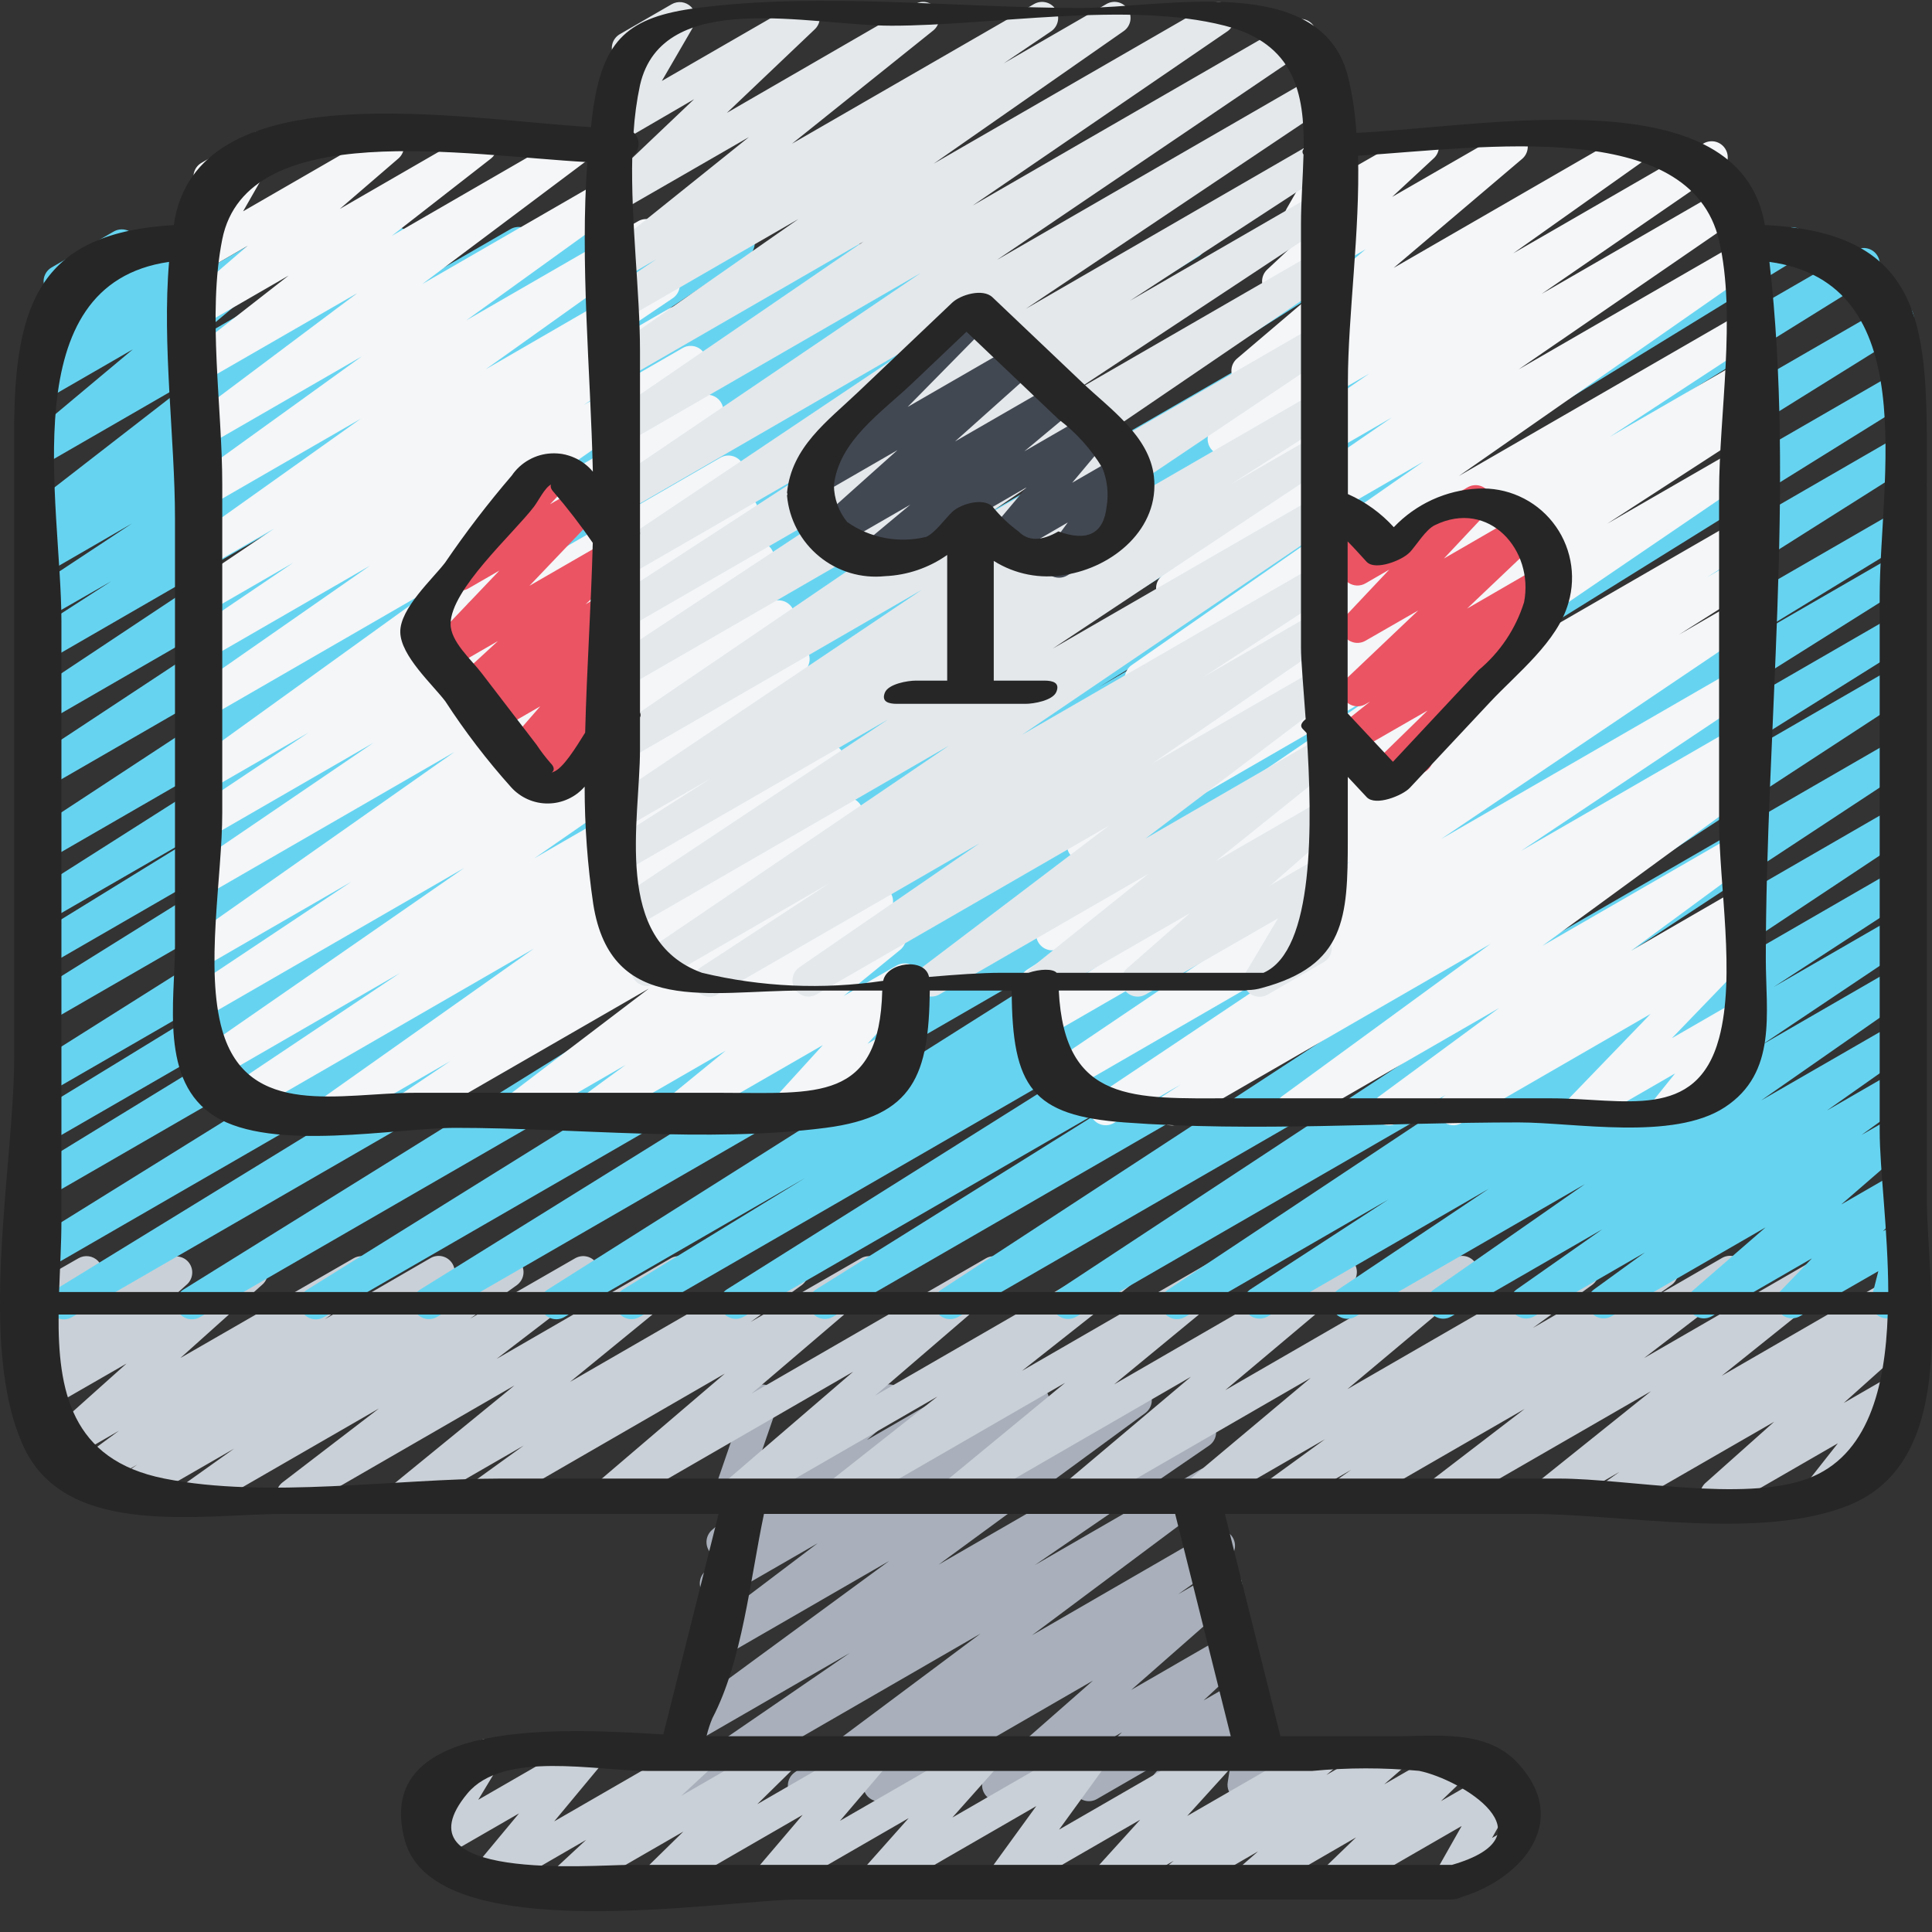 <?xml version="1.0" encoding="UTF-8"?> <svg xmlns="http://www.w3.org/2000/svg" width="49" height="49" viewBox="0 0 49 49" fill="none"><rect x="0" y="0" width="49" height="49" fill="#333333" stroke="none"/><g clip-path="url(#clip0_1163_1280)"><path d="M17.361 45.702C17.274 45.702 17.189 45.674 17.119 45.622C17.049 45.571 16.997 45.498 16.971 45.415C16.946 45.331 16.947 45.242 16.976 45.16C17.004 45.078 17.058 45.007 17.13 44.958L21.551 41.925L17.755 44.117C17.665 44.168 17.558 44.184 17.457 44.159C17.356 44.135 17.268 44.073 17.211 43.986C17.154 43.899 17.133 43.793 17.151 43.691C17.169 43.589 17.226 43.497 17.309 43.435L22.551 39.59L18.078 42.172C17.988 42.224 17.882 42.239 17.782 42.215C17.681 42.191 17.593 42.129 17.536 42.043C17.479 41.957 17.457 41.853 17.474 41.751C17.491 41.649 17.546 41.557 17.627 41.494L20.738 39.14L18.354 40.515C18.264 40.565 18.158 40.578 18.058 40.553C17.958 40.529 17.872 40.467 17.815 40.38C17.759 40.294 17.737 40.189 17.755 40.088C17.773 39.986 17.828 39.895 17.91 39.833L18.342 39.52C18.275 39.52 18.208 39.504 18.147 39.474C18.087 39.444 18.034 39.4 17.993 39.347C17.934 39.264 17.909 39.161 17.921 39.06C17.934 38.96 17.984 38.867 18.061 38.801L18.877 38.105L18.743 38.183C18.67 38.225 18.587 38.244 18.504 38.237C18.42 38.23 18.341 38.198 18.276 38.144C18.212 38.091 18.166 38.019 18.144 37.938C18.121 37.858 18.125 37.772 18.153 37.693L18.686 36.143C18.622 36.109 18.568 36.058 18.53 35.996C18.492 35.934 18.471 35.863 18.47 35.79C18.469 35.717 18.488 35.645 18.523 35.582C18.559 35.519 18.612 35.466 18.675 35.429L19.128 35.169C19.2 35.127 19.282 35.108 19.365 35.115C19.448 35.122 19.527 35.154 19.591 35.207C19.655 35.26 19.702 35.331 19.724 35.411C19.747 35.491 19.744 35.576 19.717 35.655L19.279 36.928L22.337 35.164C22.424 35.114 22.528 35.098 22.627 35.12C22.726 35.142 22.813 35.2 22.872 35.283C22.93 35.366 22.956 35.467 22.943 35.568C22.931 35.669 22.881 35.761 22.805 35.827L21.989 36.521L24.347 35.16C24.438 35.108 24.544 35.093 24.645 35.118C24.746 35.143 24.834 35.205 24.891 35.292C24.948 35.379 24.969 35.485 24.95 35.587C24.931 35.689 24.874 35.781 24.791 35.842L24.721 35.893L25.997 35.159C26.087 35.108 26.193 35.093 26.293 35.117C26.394 35.14 26.482 35.202 26.539 35.288C26.596 35.374 26.618 35.478 26.601 35.58C26.584 35.682 26.529 35.773 26.448 35.837L23.34 38.193L28.601 35.156C28.691 35.104 28.798 35.089 28.899 35.113C29.001 35.138 29.089 35.2 29.146 35.287C29.203 35.374 29.224 35.48 29.206 35.583C29.187 35.685 29.13 35.777 29.046 35.839L23.803 39.684L30.233 35.972C30.325 35.92 30.432 35.905 30.534 35.931C30.636 35.956 30.724 36.02 30.78 36.109C30.836 36.198 30.856 36.305 30.835 36.408C30.814 36.511 30.754 36.602 30.668 36.661L26.244 39.695L30.453 37.265C30.543 37.215 30.648 37.2 30.748 37.225C30.849 37.249 30.936 37.311 30.993 37.397C31.049 37.483 31.071 37.587 31.054 37.689C31.037 37.791 30.982 37.882 30.9 37.945L26.174 41.474L30.721 38.846C30.812 38.797 30.917 38.784 31.017 38.81C31.117 38.836 31.203 38.898 31.259 38.985C31.314 39.072 31.335 39.176 31.316 39.277C31.298 39.379 31.242 39.469 31.16 39.531L29.881 40.434L30.892 39.851C30.979 39.8 31.083 39.783 31.182 39.804C31.281 39.826 31.369 39.883 31.428 39.966C31.487 40.048 31.513 40.15 31.502 40.251C31.49 40.351 31.441 40.444 31.365 40.511L28.691 42.86L31.159 41.435C31.246 41.383 31.349 41.366 31.448 41.386C31.547 41.406 31.635 41.462 31.695 41.544C31.755 41.625 31.782 41.725 31.772 41.826C31.762 41.926 31.716 42.02 31.641 42.087L30.526 43.127L31.365 42.642C31.448 42.594 31.546 42.577 31.641 42.594C31.736 42.611 31.822 42.662 31.884 42.736C31.945 42.811 31.978 42.905 31.977 43.001C31.975 43.098 31.939 43.191 31.876 43.264L31.505 43.688L31.538 43.669C31.605 43.63 31.681 43.612 31.758 43.615C31.835 43.618 31.91 43.642 31.973 43.686C32.037 43.73 32.086 43.79 32.117 43.861C32.147 43.932 32.157 44.01 32.145 44.086L32.052 44.666C32.126 44.691 32.191 44.738 32.239 44.8C32.287 44.861 32.316 44.935 32.323 45.013C32.33 45.091 32.315 45.169 32.279 45.238C32.243 45.308 32.188 45.365 32.121 45.404L31.748 45.619C31.681 45.658 31.605 45.678 31.527 45.675C31.45 45.673 31.374 45.648 31.31 45.604C31.246 45.56 31.196 45.499 31.165 45.428C31.135 45.357 31.125 45.278 31.138 45.202L31.201 44.803L29.781 45.623C29.698 45.671 29.599 45.688 29.504 45.671C29.409 45.654 29.323 45.603 29.262 45.529C29.201 45.454 29.168 45.36 29.169 45.263C29.171 45.167 29.206 45.074 29.27 45.001L29.641 44.577L27.822 45.627C27.735 45.677 27.633 45.694 27.534 45.673C27.436 45.653 27.349 45.597 27.289 45.516C27.229 45.435 27.202 45.335 27.211 45.235C27.221 45.135 27.267 45.042 27.341 44.974L28.457 43.934L25.521 45.63C25.433 45.681 25.33 45.697 25.231 45.676C25.131 45.655 25.044 45.597 24.985 45.515C24.925 45.432 24.899 45.331 24.911 45.23C24.922 45.13 24.971 45.037 25.048 44.97L27.72 42.624L22.503 45.636C22.413 45.688 22.306 45.703 22.204 45.677C22.103 45.652 22.015 45.589 21.959 45.501C21.903 45.413 21.882 45.307 21.902 45.205C21.922 45.102 21.98 45.011 22.065 44.95L23.34 44.053L20.586 45.644C20.496 45.693 20.391 45.707 20.292 45.682C20.192 45.657 20.105 45.596 20.049 45.51C19.993 45.425 19.971 45.321 19.987 45.22C20.004 45.119 20.058 45.028 20.139 44.964L24.87 41.432L17.565 45.65C17.503 45.685 17.432 45.702 17.361 45.702Z" fill="#A9B0BB"></path><path d="M12.229 38.333C12.143 38.333 12.059 38.305 11.989 38.255C11.919 38.204 11.867 38.132 11.841 38.05C11.814 37.968 11.815 37.879 11.842 37.797C11.869 37.715 11.921 37.644 11.991 37.594L13.281 36.664L10.487 38.275C10.398 38.327 10.293 38.344 10.193 38.321C10.092 38.299 10.004 38.24 9.945 38.155C9.887 38.07 9.862 37.967 9.877 37.865C9.892 37.763 9.944 37.67 10.025 37.606L13.047 35.139L7.615 38.275C7.525 38.325 7.42 38.34 7.32 38.316C7.22 38.293 7.132 38.232 7.075 38.146C7.018 38.061 6.995 37.957 7.012 37.855C7.028 37.754 7.082 37.662 7.163 37.599L9.61 35.723L5.186 38.275C5.096 38.326 4.989 38.341 4.888 38.316C4.787 38.291 4.7 38.228 4.643 38.141C4.587 38.053 4.566 37.948 4.585 37.845C4.604 37.743 4.661 37.652 4.745 37.59L5.936 36.742L3.359 38.227C3.268 38.281 3.159 38.298 3.056 38.274C2.953 38.25 2.863 38.186 2.806 38.097C2.748 38.008 2.728 37.9 2.749 37.796C2.77 37.692 2.831 37.6 2.918 37.541L3.48 37.146L2.288 37.833C2.197 37.885 2.091 37.9 1.99 37.876C1.889 37.852 1.801 37.79 1.744 37.703C1.687 37.616 1.665 37.511 1.683 37.408C1.702 37.306 1.758 37.214 1.842 37.152L3.018 36.286L1.59 37.112C1.503 37.158 1.402 37.172 1.306 37.15C1.21 37.128 1.125 37.073 1.067 36.993C1.009 36.913 0.981 36.816 0.99 36.717C0.998 36.619 1.042 36.527 1.113 36.459L3.209 34.583L1.188 35.746C1.1 35.799 0.995 35.817 0.895 35.796C0.795 35.775 0.706 35.717 0.646 35.633C0.587 35.55 0.561 35.447 0.574 35.346C0.586 35.244 0.637 35.151 0.716 35.085L1.27 34.59L1.189 34.636C1.111 34.681 1.02 34.699 0.931 34.686C0.841 34.674 0.758 34.633 0.695 34.568C0.632 34.504 0.592 34.42 0.581 34.331C0.57 34.241 0.59 34.151 0.636 34.073L1.145 33.218C1.064 33.201 0.99 33.16 0.933 33.1C0.876 33.04 0.838 32.964 0.825 32.883C0.812 32.801 0.824 32.717 0.86 32.643C0.896 32.568 0.953 32.506 1.025 32.465L1.991 31.912C2.069 31.867 2.16 31.85 2.25 31.862C2.339 31.874 2.422 31.916 2.485 31.98C2.549 32.045 2.589 32.128 2.599 32.218C2.61 32.308 2.59 32.399 2.544 32.476L2.142 33.144L4.277 31.912C4.364 31.866 4.464 31.853 4.56 31.876C4.656 31.898 4.74 31.953 4.798 32.033C4.855 32.112 4.883 32.21 4.874 32.307C4.866 32.405 4.823 32.497 4.753 32.565L4.198 33.062L6.197 31.912C6.283 31.867 6.383 31.855 6.478 31.878C6.573 31.9 6.657 31.956 6.714 32.035C6.772 32.114 6.799 32.211 6.791 32.308C6.783 32.405 6.74 32.496 6.67 32.565L4.577 34.441L8.97 31.912C9.06 31.861 9.166 31.846 9.268 31.87C9.369 31.894 9.457 31.956 9.514 32.043C9.571 32.13 9.592 32.235 9.574 32.337C9.556 32.44 9.499 32.531 9.416 32.593L8.241 33.458L10.919 31.908C11.01 31.855 11.118 31.839 11.221 31.864C11.323 31.889 11.412 31.952 11.469 32.041C11.525 32.13 11.546 32.237 11.525 32.34C11.504 32.444 11.445 32.535 11.358 32.595L10.793 32.992L12.669 31.908C12.76 31.857 12.866 31.843 12.967 31.867C13.068 31.892 13.156 31.955 13.212 32.042C13.269 32.13 13.29 32.236 13.271 32.338C13.252 32.44 13.194 32.531 13.11 32.593L11.925 33.443L14.588 31.912C14.678 31.861 14.784 31.845 14.885 31.869C14.985 31.892 15.073 31.953 15.131 32.039C15.188 32.125 15.211 32.229 15.194 32.331C15.178 32.434 15.123 32.525 15.041 32.589L12.594 34.465L17.015 31.912C17.104 31.862 17.208 31.846 17.308 31.869C17.407 31.892 17.495 31.951 17.553 32.035C17.611 32.119 17.635 32.222 17.621 32.323C17.607 32.424 17.555 32.516 17.477 32.581L14.459 35.047L19.89 31.912C19.98 31.861 20.087 31.846 20.188 31.871C20.289 31.896 20.376 31.958 20.433 32.045C20.489 32.132 20.51 32.238 20.492 32.34C20.473 32.442 20.416 32.533 20.332 32.595L19.039 33.527L21.838 31.912C21.926 31.862 22.029 31.847 22.128 31.869C22.226 31.891 22.313 31.949 22.372 32.032C22.43 32.114 22.456 32.216 22.443 32.316C22.431 32.416 22.383 32.509 22.306 32.575L19.057 35.348L25.005 31.914C25.093 31.864 25.197 31.849 25.295 31.871C25.393 31.893 25.48 31.951 25.539 32.033C25.597 32.115 25.623 32.216 25.611 32.316C25.6 32.417 25.551 32.509 25.475 32.576L22.192 35.398L28.228 31.913C28.317 31.863 28.422 31.848 28.522 31.872C28.622 31.895 28.709 31.955 28.766 32.04C28.823 32.125 28.847 32.228 28.831 32.329C28.816 32.43 28.764 32.522 28.684 32.586L25.921 34.767L30.873 31.908C30.961 31.859 31.065 31.845 31.163 31.868C31.262 31.89 31.349 31.949 31.406 32.033C31.464 32.116 31.489 32.218 31.476 32.318C31.462 32.418 31.412 32.51 31.335 32.576L28.257 35.111L33.803 31.908C33.892 31.857 33.995 31.842 34.095 31.864C34.194 31.886 34.281 31.944 34.34 32.028C34.398 32.111 34.423 32.213 34.41 32.313C34.398 32.414 34.347 32.507 34.27 32.572L31.076 35.257L36.884 31.904C36.972 31.855 37.075 31.84 37.174 31.862C37.273 31.885 37.359 31.943 37.417 32.026C37.475 32.109 37.5 32.21 37.488 32.311C37.475 32.411 37.426 32.503 37.349 32.569L34.173 35.232L39.939 31.903C40.03 31.852 40.136 31.837 40.237 31.862C40.338 31.887 40.426 31.949 40.482 32.036C40.539 32.123 40.56 32.229 40.541 32.331C40.523 32.433 40.466 32.525 40.383 32.586L38.877 33.68L41.955 31.903C42.046 31.852 42.153 31.838 42.255 31.863C42.356 31.888 42.443 31.951 42.499 32.039C42.556 32.127 42.576 32.233 42.556 32.336C42.536 32.438 42.478 32.529 42.393 32.59L41.955 32.898L43.678 31.903C43.768 31.852 43.873 31.838 43.973 31.861C44.073 31.885 44.16 31.946 44.217 32.031C44.275 32.117 44.297 32.221 44.281 32.322C44.265 32.424 44.211 32.515 44.13 32.579L41.696 34.445L46.101 31.903C46.19 31.853 46.294 31.837 46.394 31.861C46.494 31.884 46.581 31.943 46.639 32.028C46.697 32.113 46.721 32.216 46.706 32.317C46.691 32.418 46.639 32.51 46.559 32.575L43.666 34.894L47.826 32.491C47.916 32.441 48.023 32.427 48.123 32.452C48.223 32.477 48.31 32.539 48.366 32.626C48.422 32.713 48.443 32.818 48.425 32.92C48.406 33.022 48.35 33.112 48.267 33.174L47.908 33.433L48.04 33.357C48.127 33.307 48.23 33.292 48.328 33.313C48.426 33.334 48.513 33.391 48.572 33.473C48.631 33.554 48.657 33.655 48.647 33.755C48.636 33.855 48.589 33.947 48.514 34.014L46.761 35.583L48.043 34.843C48.125 34.797 48.221 34.78 48.314 34.796C48.407 34.812 48.491 34.86 48.553 34.931C48.615 35.002 48.65 35.093 48.653 35.187C48.655 35.282 48.625 35.374 48.567 35.449L47.7 36.544C47.791 36.541 47.881 36.568 47.955 36.621C48.029 36.675 48.083 36.752 48.108 36.839C48.133 36.927 48.128 37.02 48.094 37.105C48.06 37.19 47.998 37.26 47.919 37.306L46.35 38.212C46.268 38.26 46.171 38.278 46.077 38.263C45.983 38.248 45.898 38.2 45.835 38.128C45.773 38.056 45.737 37.965 45.735 37.869C45.733 37.774 45.764 37.681 45.824 37.607L46.613 36.605L43.718 38.275C43.631 38.32 43.531 38.333 43.435 38.311C43.34 38.288 43.256 38.233 43.198 38.153C43.141 38.074 43.114 37.977 43.122 37.88C43.13 37.782 43.173 37.691 43.243 37.622L44.997 36.059L41.151 38.275C41.06 38.326 40.953 38.341 40.852 38.316C40.751 38.291 40.663 38.228 40.607 38.141C40.551 38.053 40.53 37.948 40.549 37.845C40.568 37.743 40.625 37.652 40.709 37.59L41.071 37.332L39.439 38.275C39.35 38.327 39.245 38.343 39.144 38.321C39.044 38.298 38.955 38.238 38.897 38.153C38.839 38.068 38.815 37.964 38.83 37.862C38.846 37.76 38.899 37.668 38.98 37.604L41.873 35.285L36.688 38.275C36.598 38.325 36.493 38.34 36.393 38.317C36.293 38.293 36.205 38.232 36.148 38.147C36.091 38.061 36.068 37.957 36.085 37.855C36.101 37.754 36.155 37.662 36.236 37.599L38.669 35.733L34.264 38.275C34.174 38.325 34.067 38.339 33.967 38.313C33.866 38.288 33.779 38.225 33.723 38.138C33.667 38.05 33.647 37.945 33.666 37.843C33.685 37.741 33.742 37.65 33.826 37.589L34.268 37.279L32.547 38.275C32.457 38.326 32.35 38.341 32.249 38.317C32.148 38.292 32.06 38.23 32.004 38.143C31.947 38.055 31.926 37.95 31.944 37.847C31.963 37.745 32.02 37.654 32.103 37.592L33.606 36.501L30.532 38.275C30.444 38.325 30.34 38.34 30.241 38.317C30.143 38.295 30.056 38.236 29.998 38.153C29.94 38.071 29.915 37.969 29.927 37.869C29.94 37.768 29.989 37.676 30.066 37.61L33.242 34.947L27.477 38.275C27.389 38.325 27.285 38.341 27.186 38.319C27.087 38.297 26.999 38.238 26.941 38.155C26.882 38.072 26.857 37.97 26.87 37.869C26.883 37.768 26.933 37.676 27.011 37.61L30.205 34.918L24.397 38.275C24.308 38.324 24.205 38.339 24.106 38.316C24.007 38.293 23.921 38.234 23.863 38.151C23.805 38.068 23.78 37.966 23.794 37.865C23.807 37.765 23.857 37.673 23.935 37.608L27.013 35.072L21.466 38.275C21.377 38.326 21.272 38.342 21.172 38.318C21.072 38.295 20.984 38.235 20.926 38.15C20.868 38.065 20.845 37.961 20.86 37.86C20.876 37.758 20.929 37.666 21.009 37.602L23.775 35.42L18.824 38.275C18.736 38.325 18.633 38.34 18.535 38.318C18.436 38.296 18.349 38.239 18.29 38.156C18.232 38.074 18.206 37.973 18.218 37.872C18.23 37.772 18.278 37.68 18.354 37.613L21.638 34.79L15.602 38.275C15.514 38.325 15.411 38.34 15.312 38.318C15.213 38.296 15.126 38.238 15.068 38.155C15.009 38.073 14.984 37.971 14.996 37.871C15.008 37.77 15.057 37.678 15.134 37.612L18.383 34.838L12.433 38.275C12.372 38.312 12.301 38.332 12.229 38.333V38.333ZM29.785 48.121C29.701 48.121 29.619 48.095 29.55 48.047C29.481 47.999 29.429 47.931 29.401 47.852C29.372 47.773 29.368 47.688 29.39 47.607C29.412 47.526 29.458 47.454 29.523 47.4L29.767 47.194L28.258 48.063C28.084 48.162 27.865 48.12 27.739 47.965C27.613 47.809 27.619 47.586 27.753 47.437L28.917 46.153L25.608 48.063C25.527 48.11 25.433 48.127 25.341 48.113C25.249 48.098 25.164 48.052 25.102 47.983C25.039 47.913 25.002 47.825 24.997 47.732C24.992 47.639 25.019 47.547 25.074 47.471L26.282 45.807L22.374 48.063C22.29 48.111 22.192 48.128 22.097 48.11C22.002 48.093 21.916 48.042 21.855 47.967C21.794 47.892 21.762 47.798 21.763 47.702C21.765 47.605 21.801 47.512 21.865 47.44L23.046 46.112L19.666 48.063C19.582 48.111 19.485 48.128 19.39 48.111C19.296 48.094 19.21 48.045 19.148 47.971C19.087 47.897 19.053 47.804 19.054 47.708C19.054 47.611 19.089 47.519 19.151 47.446L20.357 46.03L16.835 48.063C16.75 48.112 16.649 48.128 16.552 48.108C16.455 48.088 16.369 48.034 16.309 47.955C16.249 47.877 16.22 47.779 16.227 47.68C16.234 47.582 16.276 47.489 16.346 47.419L17.33 46.454L14.54 48.063C14.453 48.113 14.351 48.129 14.253 48.108C14.155 48.088 14.068 48.032 14.009 47.951C13.95 47.87 13.922 47.771 13.931 47.671C13.941 47.572 13.986 47.479 14.06 47.411L14.865 46.664L12.489 48.038C12.407 48.086 12.31 48.103 12.215 48.087C12.121 48.071 12.036 48.022 11.974 47.949C11.912 47.875 11.878 47.783 11.878 47.687C11.877 47.592 11.911 47.499 11.972 47.425L13.163 45.992L11.164 47.145C11.085 47.191 10.995 47.208 10.905 47.196C10.815 47.184 10.732 47.142 10.669 47.078C10.606 47.013 10.566 46.93 10.555 46.84C10.545 46.75 10.564 46.659 10.611 46.582L11.174 45.65C11.079 45.69 10.972 45.692 10.876 45.656C10.779 45.62 10.7 45.549 10.654 45.457C10.607 45.365 10.598 45.259 10.626 45.16C10.655 45.061 10.72 44.976 10.808 44.923L12.135 44.157C12.214 44.111 12.305 44.093 12.395 44.106C12.484 44.118 12.568 44.16 12.631 44.224C12.694 44.289 12.735 44.373 12.745 44.463C12.755 44.553 12.736 44.644 12.688 44.721L12.129 45.647L14.729 44.148C14.812 44.1 14.909 44.083 15.003 44.099C15.098 44.115 15.183 44.165 15.245 44.238C15.307 44.311 15.341 44.403 15.341 44.499C15.342 44.595 15.309 44.688 15.247 44.761L14.056 46.194L17.601 44.148C17.688 44.097 17.79 44.08 17.889 44.101C17.987 44.121 18.075 44.177 18.134 44.258C18.194 44.339 18.222 44.439 18.212 44.539C18.203 44.639 18.156 44.732 18.082 44.8L17.278 45.547L19.701 44.148C19.787 44.099 19.888 44.083 19.985 44.102C20.081 44.122 20.168 44.176 20.228 44.255C20.287 44.334 20.317 44.432 20.31 44.53C20.303 44.629 20.26 44.722 20.19 44.791L19.206 45.758L21.996 44.148C22.079 44.1 22.177 44.082 22.272 44.099C22.366 44.116 22.452 44.166 22.514 44.24C22.575 44.313 22.609 44.407 22.608 44.503C22.608 44.599 22.573 44.692 22.511 44.765L21.305 46.179L24.826 44.148C24.91 44.1 25.008 44.083 25.103 44.101C25.198 44.118 25.283 44.169 25.344 44.243C25.405 44.318 25.438 44.412 25.436 44.509C25.435 44.605 25.399 44.698 25.335 44.771L24.154 46.097L27.535 44.148C27.616 44.102 27.71 44.084 27.802 44.099C27.894 44.114 27.978 44.16 28.04 44.229C28.102 44.298 28.139 44.387 28.145 44.48C28.15 44.573 28.123 44.664 28.068 44.74L26.861 46.403L30.769 44.148C30.853 44.1 30.952 44.083 31.047 44.101C31.142 44.119 31.228 44.17 31.289 44.246C31.35 44.321 31.382 44.416 31.379 44.513C31.377 44.609 31.34 44.702 31.275 44.774L30.11 46.057L33.419 44.148C33.508 44.097 33.612 44.081 33.711 44.103C33.811 44.125 33.898 44.184 33.957 44.267C34.015 44.351 34.041 44.453 34.027 44.554C34.014 44.655 33.963 44.748 33.885 44.813L33.64 45.018L35.149 44.148C35.237 44.099 35.34 44.083 35.438 44.105C35.536 44.127 35.623 44.184 35.681 44.266C35.74 44.348 35.766 44.449 35.755 44.548C35.743 44.648 35.696 44.741 35.621 44.808L35.107 45.255L36.906 44.218C36.992 44.166 37.094 44.148 37.193 44.167C37.292 44.187 37.38 44.241 37.441 44.322C37.501 44.402 37.53 44.502 37.522 44.602C37.513 44.702 37.468 44.796 37.395 44.865L36.547 45.68L37.96 44.865C38.038 44.82 38.127 44.802 38.215 44.814C38.304 44.825 38.386 44.865 38.45 44.928C38.513 44.99 38.554 45.072 38.566 45.161C38.579 45.249 38.562 45.339 38.518 45.417L37.841 46.615L38.06 46.49C38.122 46.45 38.193 46.428 38.267 46.426C38.34 46.424 38.413 46.442 38.477 46.477C38.542 46.513 38.595 46.566 38.632 46.63C38.669 46.693 38.688 46.766 38.687 46.839C38.685 46.913 38.664 46.985 38.626 47.047C38.587 47.11 38.533 47.161 38.468 47.195L36.953 48.063C36.875 48.108 36.785 48.126 36.697 48.114C36.608 48.103 36.526 48.063 36.462 48C36.398 47.937 36.357 47.855 36.345 47.767C36.333 47.678 36.349 47.588 36.393 47.51L37.071 46.312L34.036 48.063C33.95 48.115 33.847 48.133 33.748 48.114C33.649 48.095 33.561 48.04 33.501 47.959C33.44 47.879 33.411 47.779 33.419 47.679C33.428 47.579 33.473 47.485 33.547 47.416L34.394 46.6L31.867 48.063C31.779 48.112 31.677 48.128 31.578 48.106C31.48 48.084 31.393 48.027 31.335 47.945C31.276 47.863 31.25 47.762 31.261 47.662C31.273 47.562 31.32 47.47 31.395 47.403L31.907 46.956L29.989 48.063C29.927 48.1 29.857 48.12 29.785 48.121Z" fill="#CAD0D7"></path><path d="M1.618 33.462C1.529 33.462 1.443 33.433 1.372 33.38C1.301 33.326 1.25 33.251 1.226 33.166C1.201 33.08 1.206 32.989 1.238 32.906C1.27 32.824 1.329 32.754 1.404 32.707L19.213 21.781L1.187 32.188C1.094 32.24 0.985 32.254 0.882 32.227C0.779 32.2 0.691 32.133 0.637 32.042C0.582 31.951 0.565 31.842 0.59 31.738C0.614 31.635 0.678 31.545 0.768 31.488L20.639 19.143L1.187 30.374C0.993 30.484 0.748 30.419 0.634 30.228C0.521 30.037 0.581 29.789 0.771 29.673L13.025 22.168L1.187 29C1.095 29.048 0.987 29.06 0.886 29.031C0.785 29.003 0.699 28.937 0.646 28.847C0.593 28.757 0.576 28.65 0.599 28.548C0.622 28.446 0.684 28.357 0.771 28.299L10.026 22.637L1.187 27.741C1.095 27.79 0.987 27.802 0.887 27.774C0.786 27.747 0.699 27.681 0.645 27.592C0.592 27.502 0.574 27.396 0.596 27.294C0.619 27.192 0.68 27.102 0.766 27.043L16.753 16.962L1.187 25.948C1.095 25.996 0.988 26.007 0.888 25.979C0.788 25.951 0.702 25.885 0.648 25.796C0.595 25.707 0.577 25.601 0.6 25.499C0.622 25.398 0.682 25.308 0.767 25.25L11.633 18.471L1.187 24.503C1.141 24.53 1.09 24.548 1.037 24.556C0.984 24.564 0.93 24.561 0.878 24.548C0.826 24.535 0.777 24.512 0.734 24.48C0.691 24.447 0.655 24.407 0.628 24.361C0.572 24.268 0.556 24.157 0.583 24.052C0.609 23.948 0.676 23.858 0.769 23.802L5.669 20.784L1.183 23.372C1.091 23.425 0.981 23.44 0.878 23.413C0.775 23.386 0.687 23.32 0.632 23.23C0.576 23.139 0.559 23.03 0.583 22.926C0.607 22.823 0.671 22.732 0.76 22.675L11.164 16.061L1.186 21.822C1.094 21.871 0.987 21.883 0.887 21.856C0.786 21.829 0.7 21.765 0.645 21.677C0.591 21.588 0.572 21.482 0.593 21.38C0.614 21.278 0.674 21.188 0.759 21.128L12.178 13.632L1.186 19.978C1.094 20.029 0.986 20.043 0.885 20.017C0.783 19.991 0.695 19.926 0.64 19.837C0.585 19.747 0.566 19.64 0.588 19.537C0.61 19.434 0.671 19.344 0.758 19.285L9.711 13.38L1.186 18.302C1.094 18.355 0.985 18.37 0.882 18.344C0.78 18.319 0.691 18.254 0.635 18.163C0.579 18.073 0.561 17.965 0.583 17.861C0.606 17.758 0.668 17.667 0.757 17.609L7.635 13.041L1.186 16.766C1.094 16.816 0.987 16.828 0.886 16.801C0.785 16.774 0.698 16.709 0.643 16.62C0.589 16.531 0.571 16.425 0.593 16.322C0.615 16.22 0.675 16.13 0.761 16.071L2.824 14.74L1.186 15.68C1.094 15.732 0.986 15.745 0.884 15.719C0.783 15.693 0.695 15.628 0.64 15.539C0.585 15.449 0.566 15.342 0.588 15.239C0.61 15.136 0.671 15.046 0.758 14.987L3.352 13.274L1.186 14.527C1.094 14.578 0.986 14.592 0.884 14.566C0.783 14.539 0.695 14.475 0.64 14.385C0.585 14.296 0.566 14.189 0.588 14.086C0.61 13.983 0.671 13.893 0.758 13.834L1.315 13.467L1.186 13.541C1.096 13.592 0.991 13.607 0.891 13.584C0.79 13.56 0.703 13.499 0.645 13.414C0.588 13.328 0.565 13.224 0.581 13.122C0.597 13.021 0.651 12.929 0.733 12.865L5.066 9.505L1.186 11.744C1.098 11.794 0.994 11.81 0.894 11.788C0.795 11.766 0.707 11.707 0.649 11.624C0.591 11.54 0.566 11.438 0.579 11.337C0.592 11.236 0.643 11.144 0.72 11.078L3.37 8.86L1.186 10.121C1.098 10.171 0.994 10.187 0.894 10.165C0.795 10.142 0.707 10.084 0.649 10C0.591 9.917 0.566 9.815 0.579 9.714C0.592 9.613 0.643 9.52 0.72 9.455L1.46 8.833L1.186 8.991C1.102 9.039 1.004 9.057 0.909 9.039C0.814 9.022 0.728 8.972 0.667 8.897C0.605 8.822 0.572 8.728 0.573 8.632C0.575 8.535 0.611 8.442 0.675 8.369L1.409 7.53C1.331 7.509 1.26 7.466 1.207 7.405C1.154 7.345 1.119 7.27 1.109 7.19C1.098 7.11 1.111 7.028 1.147 6.956C1.182 6.883 1.239 6.823 1.309 6.783L2.884 5.872C2.968 5.824 3.066 5.807 3.161 5.824C3.257 5.841 3.343 5.891 3.404 5.966C3.465 6.041 3.498 6.135 3.497 6.232C3.495 6.328 3.459 6.421 3.396 6.494L2.906 7.058L5.068 5.81C5.156 5.761 5.26 5.746 5.358 5.768C5.457 5.791 5.544 5.849 5.602 5.932C5.66 6.015 5.685 6.116 5.673 6.217C5.66 6.317 5.61 6.409 5.534 6.475L4.792 7.096L7.025 5.81C7.113 5.76 7.217 5.744 7.316 5.766C7.416 5.788 7.503 5.847 7.562 5.93C7.62 6.014 7.645 6.116 7.632 6.217C7.619 6.318 7.568 6.41 7.491 6.476L4.84 8.695L9.837 5.81C9.927 5.76 10.032 5.744 10.132 5.768C10.232 5.792 10.32 5.852 10.377 5.938C10.435 6.023 10.458 6.127 10.441 6.229C10.425 6.33 10.372 6.422 10.291 6.486L5.959 9.844L12.949 5.81C13.041 5.757 13.15 5.742 13.253 5.768C13.356 5.793 13.445 5.858 13.501 5.949C13.556 6.039 13.575 6.147 13.552 6.251C13.529 6.355 13.467 6.445 13.378 6.504L12.823 6.869L14.657 5.809C14.749 5.759 14.856 5.746 14.957 5.773C15.057 5.8 15.144 5.864 15.199 5.953C15.253 6.041 15.272 6.148 15.251 6.25C15.23 6.352 15.171 6.442 15.085 6.501L12.486 8.22L16.663 5.81C16.755 5.761 16.862 5.748 16.963 5.775C17.064 5.802 17.151 5.867 17.205 5.956C17.26 6.045 17.278 6.152 17.256 6.254C17.235 6.356 17.174 6.446 17.088 6.505L15.037 7.829L18.537 5.81C18.628 5.76 18.736 5.746 18.837 5.773C18.938 5.799 19.025 5.864 19.08 5.953C19.135 6.042 19.154 6.148 19.133 6.251C19.111 6.353 19.052 6.443 18.965 6.503L12.089 11.071L21.197 5.81C21.288 5.761 21.395 5.748 21.495 5.775C21.596 5.802 21.682 5.867 21.737 5.955C21.791 6.043 21.81 6.149 21.79 6.251C21.769 6.353 21.71 6.443 21.625 6.503L12.668 12.41L24.099 5.81C24.191 5.76 24.299 5.747 24.4 5.773C24.501 5.8 24.588 5.864 24.643 5.953C24.698 6.042 24.717 6.149 24.696 6.251C24.674 6.354 24.614 6.444 24.528 6.504L13.108 13.999L27.293 5.81C27.385 5.759 27.494 5.745 27.596 5.772C27.698 5.799 27.786 5.864 27.841 5.955C27.895 6.045 27.913 6.153 27.89 6.256C27.867 6.359 27.805 6.449 27.716 6.507L17.312 13.122L29.977 5.81C30.069 5.758 30.179 5.743 30.282 5.771C30.385 5.798 30.474 5.864 30.528 5.956C30.583 6.047 30.6 6.156 30.575 6.26C30.55 6.364 30.485 6.453 30.395 6.51L25.49 9.53L31.934 5.808C32.026 5.759 32.133 5.748 32.234 5.776C32.334 5.804 32.42 5.869 32.474 5.959C32.527 6.048 32.545 6.155 32.522 6.257C32.5 6.358 32.439 6.448 32.353 6.506L21.498 13.276L34.44 5.81C34.532 5.761 34.64 5.749 34.741 5.777C34.842 5.804 34.928 5.87 34.982 5.959C35.036 6.049 35.054 6.156 35.031 6.258C35.008 6.36 34.948 6.449 34.861 6.508L18.873 16.592L37.546 5.81C37.639 5.759 37.748 5.746 37.85 5.774C37.952 5.801 38.04 5.868 38.094 5.959C38.148 6.05 38.165 6.158 38.14 6.261C38.116 6.365 38.052 6.454 37.963 6.511L28.712 12.166L39.726 5.81C39.818 5.759 39.927 5.746 40.03 5.774C40.132 5.801 40.219 5.868 40.273 5.959C40.328 6.05 40.344 6.158 40.32 6.262C40.295 6.365 40.232 6.454 40.142 6.511L27.894 14.015L42.105 5.81C42.197 5.759 42.306 5.746 42.408 5.774C42.51 5.801 42.597 5.867 42.652 5.958C42.706 6.048 42.723 6.156 42.699 6.259C42.676 6.362 42.613 6.452 42.525 6.509L22.641 18.861L45.251 5.81C45.343 5.76 45.451 5.748 45.553 5.776C45.654 5.804 45.741 5.87 45.795 5.96C45.849 6.05 45.866 6.158 45.842 6.261C45.819 6.363 45.756 6.452 45.668 6.51L27.872 17.425L47.071 6.34C47.163 6.289 47.272 6.276 47.374 6.304C47.476 6.331 47.563 6.397 47.617 6.488C47.672 6.578 47.689 6.687 47.665 6.789C47.641 6.892 47.579 6.982 47.49 7.04L26.37 20.166L47.936 7.718C48.029 7.667 48.138 7.654 48.239 7.681C48.341 7.708 48.429 7.774 48.483 7.865C48.537 7.956 48.554 8.064 48.531 8.166C48.507 8.269 48.444 8.359 48.356 8.417L29.033 20.446L48.038 9.473C48.131 9.424 48.239 9.412 48.34 9.44C48.44 9.467 48.527 9.533 48.581 9.623C48.634 9.713 48.651 9.82 48.629 9.922C48.605 10.024 48.544 10.114 48.457 10.172L32.444 20.128L48.043 11.12C48.089 11.092 48.14 11.074 48.193 11.066C48.246 11.057 48.3 11.06 48.352 11.073C48.404 11.086 48.453 11.108 48.496 11.14C48.539 11.172 48.576 11.212 48.603 11.258C48.631 11.304 48.65 11.355 48.658 11.408C48.666 11.46 48.663 11.514 48.65 11.566C48.638 11.618 48.614 11.668 48.583 11.711C48.551 11.754 48.511 11.79 48.465 11.818L31.528 22.524L48.045 12.989C48.238 12.878 48.484 12.943 48.598 13.135C48.711 13.326 48.65 13.573 48.461 13.69L43.839 16.516L48.046 14.086C48.139 14.035 48.248 14.021 48.35 14.048C48.453 14.075 48.541 14.141 48.595 14.231C48.65 14.322 48.667 14.431 48.643 14.534C48.619 14.637 48.556 14.727 48.467 14.784L37.205 21.866L48.047 15.605C48.14 15.553 48.249 15.539 48.352 15.566C48.455 15.593 48.543 15.659 48.597 15.75C48.652 15.841 48.669 15.95 48.645 16.054C48.621 16.157 48.557 16.247 48.467 16.304L40.845 21.073L48.052 16.913C48.098 16.883 48.149 16.862 48.203 16.852C48.257 16.842 48.312 16.843 48.365 16.855C48.419 16.867 48.469 16.89 48.513 16.921C48.558 16.953 48.596 16.993 48.624 17.04C48.653 17.086 48.672 17.138 48.68 17.192C48.688 17.246 48.686 17.301 48.672 17.354C48.659 17.407 48.635 17.457 48.602 17.501C48.569 17.544 48.527 17.581 48.48 17.608L36.696 25.305L48.05 18.75C48.242 18.631 48.493 18.69 48.611 18.882C48.73 19.074 48.671 19.325 48.479 19.444L38.871 25.77L48.052 20.468C48.113 20.43 48.183 20.409 48.254 20.407C48.326 20.405 48.397 20.422 48.46 20.456C48.523 20.489 48.576 20.539 48.614 20.6C48.652 20.661 48.673 20.731 48.675 20.802C48.677 20.874 48.661 20.945 48.627 21.008C48.593 21.071 48.543 21.124 48.482 21.162L40.94 26.17L48.054 22.062C48.146 22.009 48.255 21.993 48.359 22.019C48.462 22.045 48.551 22.111 48.606 22.201C48.662 22.292 48.68 22.401 48.657 22.505C48.633 22.609 48.57 22.699 48.48 22.757L44.985 25.032L48.055 23.259C48.1 23.231 48.151 23.212 48.204 23.203C48.257 23.194 48.311 23.196 48.363 23.208C48.415 23.22 48.464 23.243 48.508 23.274C48.551 23.305 48.588 23.345 48.617 23.39C48.674 23.482 48.692 23.593 48.668 23.698C48.644 23.803 48.578 23.895 48.486 23.952L44.679 26.503L48.06 24.55C48.151 24.499 48.259 24.485 48.36 24.51C48.461 24.535 48.549 24.599 48.605 24.687C48.661 24.775 48.681 24.881 48.661 24.983C48.641 25.086 48.583 25.177 48.498 25.238L44.664 27.911L48.061 25.953C48.152 25.9 48.26 25.884 48.363 25.909C48.465 25.933 48.554 25.997 48.611 26.086C48.667 26.174 48.688 26.282 48.667 26.385C48.646 26.488 48.587 26.58 48.5 26.64L46.33 28.168L48.062 27.168C48.152 27.117 48.259 27.103 48.359 27.128C48.46 27.152 48.548 27.214 48.604 27.301C48.661 27.388 48.682 27.494 48.664 27.596C48.645 27.698 48.589 27.789 48.506 27.851L47.208 28.788L48.06 28.298C48.148 28.248 48.251 28.232 48.35 28.253C48.449 28.275 48.536 28.333 48.595 28.415C48.654 28.498 48.68 28.599 48.668 28.7C48.656 28.801 48.607 28.893 48.531 28.96L46.697 30.549L48.06 29.762C48.146 29.714 48.245 29.697 48.342 29.716C48.438 29.735 48.524 29.788 48.584 29.866C48.644 29.943 48.675 30.039 48.67 30.137C48.665 30.235 48.625 30.328 48.557 30.398L47.755 31.23L48.062 31.053C48.132 31.013 48.211 30.994 48.291 30.999C48.371 31.004 48.448 31.032 48.511 31.08C48.575 31.128 48.624 31.195 48.65 31.27C48.677 31.346 48.681 31.427 48.661 31.505L48.432 32.422C48.511 32.457 48.577 32.516 48.62 32.591C48.674 32.685 48.688 32.796 48.66 32.9C48.632 33.004 48.564 33.093 48.471 33.147L48.063 33.383C47.993 33.423 47.914 33.442 47.834 33.437C47.755 33.432 47.678 33.404 47.614 33.356C47.55 33.308 47.502 33.242 47.475 33.167C47.448 33.091 47.444 33.01 47.463 32.932L47.639 32.239L45.652 33.381C45.567 33.429 45.467 33.446 45.371 33.427C45.275 33.408 45.188 33.355 45.128 33.278C45.068 33.2 45.037 33.104 45.042 33.006C45.047 32.908 45.087 32.815 45.155 32.745L45.955 31.915L43.414 33.383C43.327 33.433 43.224 33.449 43.125 33.427C43.026 33.405 42.939 33.347 42.881 33.265C42.822 33.183 42.796 33.082 42.808 32.982C42.819 32.882 42.868 32.789 42.944 32.722L44.78 31.129L40.873 33.384C40.783 33.435 40.676 33.45 40.575 33.426C40.474 33.401 40.386 33.339 40.33 33.252C40.273 33.164 40.252 33.059 40.27 32.957C40.289 32.854 40.346 32.763 40.43 32.701L41.722 31.763L38.911 33.385C38.82 33.438 38.712 33.454 38.609 33.429C38.507 33.405 38.418 33.341 38.361 33.252C38.304 33.164 38.284 33.056 38.305 32.953C38.325 32.849 38.386 32.758 38.472 32.698L40.638 31.178L36.804 33.391C36.713 33.443 36.606 33.458 36.504 33.432C36.403 33.407 36.315 33.344 36.258 33.255C36.202 33.167 36.182 33.061 36.202 32.958C36.222 32.855 36.281 32.764 36.367 32.704L40.2 30.031L34.378 33.392C34.286 33.445 34.178 33.461 34.075 33.435C33.972 33.409 33.884 33.345 33.828 33.255C33.772 33.165 33.753 33.057 33.775 32.954C33.797 32.85 33.859 32.759 33.947 32.701L37.758 30.151L32.141 33.394C32.05 33.444 31.942 33.456 31.841 33.429C31.74 33.403 31.654 33.338 31.599 33.249C31.544 33.16 31.526 33.053 31.547 32.951C31.569 32.849 31.629 32.759 31.715 32.699L35.21 30.424L30.066 33.395C30.02 33.423 29.969 33.442 29.917 33.45C29.864 33.459 29.81 33.457 29.758 33.445C29.705 33.433 29.656 33.41 29.613 33.379C29.569 33.348 29.532 33.308 29.504 33.263C29.476 33.217 29.457 33.167 29.448 33.114C29.439 33.061 29.441 33.007 29.453 32.955C29.466 32.903 29.488 32.853 29.519 32.81C29.551 32.766 29.59 32.73 29.636 32.701L37.175 27.69L27.298 33.394C27.206 33.449 27.096 33.465 26.992 33.44C26.887 33.415 26.797 33.349 26.741 33.258C26.685 33.167 26.667 33.057 26.691 32.952C26.715 32.848 26.779 32.757 26.869 32.699L36.473 26.374L24.311 33.395C24.219 33.452 24.108 33.47 24.003 33.445C23.897 33.419 23.806 33.354 23.75 33.262C23.721 33.216 23.703 33.165 23.694 33.112C23.686 33.059 23.688 33.005 23.7 32.953C23.713 32.901 23.735 32.852 23.767 32.809C23.798 32.765 23.838 32.729 23.884 32.701L35.666 25.002L21.125 33.397C21.032 33.45 20.922 33.465 20.819 33.438C20.715 33.412 20.627 33.345 20.571 33.254C20.516 33.162 20.5 33.053 20.524 32.949C20.549 32.845 20.614 32.755 20.704 32.698L28.33 27.932L18.86 33.397C18.767 33.449 18.658 33.463 18.556 33.435C18.454 33.408 18.366 33.343 18.311 33.252C18.256 33.161 18.239 33.053 18.263 32.949C18.287 32.846 18.35 32.756 18.439 32.699L29.707 25.615L16.225 33.399C16.132 33.455 16.02 33.471 15.916 33.444C15.811 33.417 15.721 33.35 15.665 33.257C15.61 33.164 15.594 33.053 15.621 32.948C15.648 32.843 15.715 32.753 15.808 32.698L20.426 29.873L14.319 33.4C14.227 33.456 14.116 33.473 14.011 33.447C13.905 33.422 13.815 33.355 13.759 33.262C13.703 33.17 13.686 33.059 13.712 32.954C13.738 32.849 13.804 32.758 13.897 32.702L30.827 22.001L11.079 33.403C10.987 33.455 10.877 33.469 10.774 33.442C10.671 33.415 10.583 33.348 10.529 33.257C10.474 33.166 10.457 33.056 10.482 32.953C10.507 32.849 10.571 32.76 10.661 32.703L26.695 22.739L8.218 33.404C8.025 33.519 7.774 33.456 7.659 33.263C7.543 33.07 7.606 32.819 7.799 32.704L27.125 20.674L5.073 33.405C4.98 33.459 4.869 33.475 4.765 33.448C4.661 33.421 4.572 33.355 4.517 33.263C4.462 33.17 4.445 33.06 4.471 32.956C4.496 32.851 4.562 32.761 4.654 32.705L25.755 19.587L1.822 33.408C1.76 33.444 1.69 33.462 1.618 33.462Z" fill="#66D4F1"></path><path d="M10.332 28.544C10.244 28.544 10.159 28.516 10.089 28.464C10.019 28.412 9.967 28.339 9.942 28.256C9.916 28.172 9.918 28.082 9.947 28C9.977 27.918 10.032 27.847 10.104 27.798L11.418 26.914L8.689 28.486C8.598 28.538 8.491 28.553 8.39 28.528C8.288 28.503 8.2 28.441 8.144 28.353C8.087 28.265 8.067 28.159 8.086 28.056C8.106 27.953 8.164 27.862 8.248 27.801L13.536 24.062L6.191 28.304C6.099 28.358 5.989 28.374 5.886 28.349C5.782 28.324 5.693 28.259 5.636 28.168C5.58 28.078 5.561 27.969 5.584 27.865C5.607 27.761 5.67 27.67 5.76 27.611L10.136 24.684L5.41 27.414C5.319 27.466 5.211 27.48 5.11 27.455C5.008 27.429 4.92 27.366 4.864 27.277C4.808 27.189 4.788 27.082 4.808 26.979C4.829 26.877 4.888 26.786 4.973 26.725L11.771 22.015L5.265 25.77C5.173 25.82 5.066 25.833 4.965 25.807C4.865 25.78 4.778 25.716 4.723 25.628C4.668 25.539 4.649 25.433 4.67 25.331C4.691 25.229 4.75 25.138 4.835 25.078L8.905 22.367L5.265 24.469C5.174 24.521 5.066 24.535 4.965 24.51C4.864 24.485 4.776 24.422 4.72 24.334C4.663 24.246 4.643 24.139 4.663 24.037C4.683 23.934 4.742 23.843 4.827 23.782L11.526 19.072L5.264 22.687C5.173 22.738 5.065 22.753 4.963 22.727C4.862 22.701 4.774 22.637 4.718 22.548C4.663 22.459 4.643 22.353 4.664 22.25C4.685 22.147 4.745 22.057 4.831 21.997L9.47 18.84L5.264 21.268C5.172 21.32 5.064 21.334 4.963 21.308C4.861 21.281 4.773 21.217 4.718 21.128C4.663 21.038 4.644 20.931 4.665 20.828C4.687 20.726 4.747 20.635 4.834 20.576L7.818 18.585L5.264 20.058C5.173 20.108 5.067 20.122 4.967 20.097C4.867 20.072 4.78 20.009 4.724 19.923C4.668 19.836 4.646 19.731 4.665 19.629C4.683 19.527 4.739 19.436 4.822 19.374L11.165 14.802L5.264 18.209C5.173 18.261 5.065 18.276 4.963 18.251C4.861 18.226 4.773 18.162 4.717 18.074C4.66 17.985 4.64 17.878 4.661 17.775C4.681 17.672 4.741 17.581 4.827 17.521L9.382 14.348L5.264 16.725C5.173 16.775 5.065 16.789 4.965 16.763C4.864 16.737 4.777 16.673 4.721 16.584C4.666 16.496 4.646 16.39 4.667 16.288C4.687 16.186 4.746 16.095 4.831 16.035L7.433 14.275L5.264 15.528C5.173 15.578 5.065 15.591 4.965 15.565C4.864 15.539 4.777 15.475 4.721 15.386C4.666 15.298 4.647 15.192 4.667 15.089C4.688 14.987 4.747 14.897 4.832 14.837L6.953 13.407L5.264 14.38C5.173 14.43 5.067 14.444 4.967 14.418C4.867 14.393 4.78 14.331 4.724 14.243C4.668 14.157 4.647 14.052 4.665 13.95C4.684 13.848 4.741 13.757 4.824 13.696L9.147 10.622L5.264 12.862C5.173 12.912 5.067 12.926 4.967 12.901C4.867 12.876 4.78 12.813 4.724 12.727C4.668 12.64 4.646 12.535 4.665 12.433C4.683 12.331 4.739 12.24 4.822 12.178L9.175 9.04L5.264 11.296C5.174 11.347 5.069 11.361 4.968 11.337C4.868 11.313 4.781 11.251 4.724 11.165C4.668 11.08 4.645 10.975 4.662 10.874C4.679 10.772 4.734 10.681 4.815 10.618L9.057 7.437L5.264 9.623C5.175 9.673 5.069 9.689 4.969 9.665C4.869 9.641 4.782 9.581 4.724 9.496C4.667 9.411 4.644 9.307 4.66 9.205C4.675 9.104 4.729 9.012 4.809 8.948L7.32 6.989L5.264 8.176C5.176 8.228 5.072 8.245 4.972 8.224C4.872 8.202 4.784 8.145 4.724 8.061C4.665 7.978 4.639 7.876 4.651 7.775C4.664 7.673 4.714 7.58 4.792 7.514L6.28 6.235L5.264 6.822C5.186 6.865 5.097 6.881 5.009 6.869C4.921 6.857 4.84 6.816 4.777 6.753C4.715 6.69 4.674 6.609 4.662 6.521C4.65 6.433 4.667 6.344 4.71 6.266L5.526 4.831L5.503 4.845C5.41 4.893 5.301 4.904 5.2 4.875C5.099 4.845 5.013 4.778 4.961 4.687C4.908 4.596 4.893 4.488 4.918 4.386C4.943 4.284 5.006 4.195 5.095 4.139L6.426 3.37C6.504 3.326 6.594 3.308 6.683 3.319C6.772 3.331 6.854 3.372 6.918 3.435C6.981 3.498 7.022 3.58 7.034 3.669C7.046 3.758 7.029 3.848 6.984 3.926L6.166 5.359L9.638 3.355C9.726 3.306 9.829 3.291 9.927 3.313C10.025 3.335 10.112 3.392 10.17 3.475C10.229 3.557 10.255 3.658 10.243 3.758C10.231 3.858 10.183 3.95 10.107 4.017L8.62 5.298L11.992 3.351C12.081 3.299 12.187 3.283 12.288 3.306C12.388 3.33 12.476 3.39 12.534 3.476C12.592 3.561 12.615 3.666 12.599 3.768C12.583 3.87 12.528 3.962 12.447 4.025L9.935 5.983L14.502 3.344C14.592 3.294 14.698 3.279 14.798 3.304C14.898 3.328 14.986 3.389 15.043 3.475C15.099 3.561 15.121 3.666 15.104 3.767C15.087 3.869 15.033 3.96 14.951 4.023L10.71 7.204L15.74 4.301C15.83 4.251 15.937 4.236 16.037 4.261C16.138 4.286 16.226 4.348 16.282 4.435C16.398 4.616 16.355 4.857 16.182 4.985L11.828 8.124L16.192 5.606C16.282 5.556 16.388 5.543 16.488 5.568C16.589 5.593 16.675 5.656 16.731 5.743C16.787 5.83 16.808 5.934 16.79 6.036C16.771 6.138 16.715 6.229 16.632 6.291L12.321 9.365L16.635 6.87C16.726 6.82 16.834 6.806 16.935 6.832C17.036 6.858 17.124 6.922 17.179 7.011C17.235 7.099 17.254 7.206 17.233 7.309C17.212 7.411 17.152 7.502 17.066 7.561L14.94 8.997L16.966 7.827C17.058 7.775 17.166 7.761 17.268 7.786C17.37 7.812 17.458 7.876 17.514 7.966C17.57 8.055 17.589 8.162 17.567 8.265C17.546 8.368 17.485 8.459 17.398 8.518L14.807 10.271L17.312 8.828C17.403 8.775 17.511 8.759 17.613 8.784C17.716 8.809 17.805 8.873 17.861 8.962C17.918 9.051 17.938 9.158 17.916 9.261C17.896 9.365 17.835 9.456 17.749 9.516L13.188 12.691L17.739 10.064C17.83 10.013 17.936 9.999 18.037 10.024C18.137 10.049 18.224 10.111 18.281 10.198C18.337 10.286 18.358 10.391 18.34 10.493C18.321 10.595 18.264 10.686 18.181 10.748L11.84 15.32L18.273 11.607C18.365 11.554 18.473 11.54 18.576 11.566C18.678 11.592 18.766 11.656 18.822 11.746C18.877 11.835 18.896 11.943 18.874 12.046C18.852 12.149 18.791 12.24 18.703 12.299L15.716 14.293L18.623 12.616C18.714 12.564 18.822 12.55 18.923 12.576C19.024 12.601 19.112 12.665 19.168 12.754C19.224 12.843 19.243 12.95 19.222 13.052C19.201 13.155 19.142 13.245 19.056 13.305L14.417 16.461L19.031 13.797C19.122 13.747 19.228 13.733 19.329 13.759C19.429 13.784 19.516 13.847 19.572 13.934C19.628 14.022 19.648 14.127 19.629 14.229C19.61 14.331 19.553 14.422 19.469 14.483L12.775 19.188L19.545 15.279C19.637 15.226 19.745 15.212 19.847 15.238C19.949 15.264 20.037 15.329 20.093 15.418C20.149 15.508 20.167 15.615 20.145 15.718C20.123 15.821 20.062 15.912 19.975 15.971L15.902 18.684L19.921 16.363C20.012 16.311 20.12 16.295 20.223 16.32C20.325 16.345 20.414 16.409 20.471 16.498C20.527 16.587 20.547 16.694 20.526 16.797C20.505 16.901 20.444 16.992 20.357 17.052L13.556 21.766L20.419 17.804C20.511 17.751 20.62 17.736 20.723 17.761C20.825 17.787 20.914 17.851 20.97 17.941C21.026 18.031 21.045 18.139 21.023 18.243C21 18.346 20.939 18.437 20.851 18.496L16.476 21.422L20.807 18.922C20.898 18.87 21.005 18.855 21.107 18.879C21.209 18.904 21.298 18.967 21.354 19.056C21.411 19.144 21.431 19.251 21.411 19.354C21.391 19.457 21.332 19.548 21.247 19.608L15.966 23.347L21.277 20.28C21.369 20.227 21.477 20.212 21.58 20.238C21.683 20.263 21.771 20.328 21.827 20.418C21.883 20.507 21.902 20.615 21.88 20.719C21.858 20.822 21.796 20.913 21.708 20.972L20.394 21.855L21.584 21.169C21.674 21.119 21.78 21.104 21.88 21.128C21.98 21.152 22.067 21.213 22.125 21.299C22.182 21.384 22.204 21.488 22.188 21.59C22.171 21.692 22.117 21.784 22.035 21.847L18.441 24.585L22.047 22.503C22.137 22.454 22.242 22.441 22.342 22.466C22.442 22.491 22.528 22.553 22.584 22.639C22.64 22.725 22.662 22.829 22.644 22.93C22.627 23.032 22.572 23.123 22.491 23.185L21.406 23.977L22.365 23.424C22.454 23.371 22.559 23.354 22.66 23.376C22.762 23.398 22.851 23.458 22.909 23.543C22.968 23.628 22.992 23.732 22.977 23.834C22.962 23.937 22.908 24.029 22.827 24.094L21.398 25.26L22.737 24.49C22.821 24.441 22.921 24.423 23.016 24.441C23.112 24.459 23.199 24.511 23.26 24.587C23.321 24.663 23.353 24.758 23.35 24.855C23.347 24.953 23.309 25.046 23.243 25.118L22.003 26.472L22.751 26.04C22.844 25.987 22.955 25.973 23.059 26.001C23.163 26.029 23.252 26.098 23.306 26.191C23.359 26.284 23.374 26.395 23.347 26.499C23.319 26.603 23.252 26.692 23.159 26.747L20.14 28.488C20.056 28.537 19.957 28.553 19.862 28.535C19.767 28.517 19.681 28.466 19.62 28.39C19.559 28.315 19.527 28.22 19.53 28.123C19.532 28.026 19.57 27.933 19.635 27.861L20.868 26.507L17.435 28.486C17.346 28.537 17.242 28.553 17.142 28.53C17.042 28.508 16.954 28.448 16.896 28.364C16.838 28.28 16.814 28.177 16.828 28.076C16.842 27.975 16.894 27.882 16.973 27.817L18.402 26.65L15.221 28.486C15.131 28.538 15.025 28.552 14.924 28.528C14.823 28.503 14.735 28.441 14.679 28.354C14.622 28.267 14.601 28.162 14.619 28.06C14.637 27.958 14.693 27.867 14.777 27.805L15.862 27.012L13.31 28.486C13.22 28.537 13.115 28.552 13.015 28.528C12.914 28.504 12.827 28.443 12.77 28.358C12.713 28.272 12.69 28.168 12.707 28.066C12.723 27.964 12.778 27.873 12.859 27.809L16.456 25.073L10.536 28.486C10.474 28.523 10.404 28.543 10.332 28.544ZM29.721 28.544C29.634 28.544 29.548 28.516 29.478 28.463C29.407 28.41 29.356 28.336 29.331 28.252C29.306 28.167 29.309 28.077 29.34 27.995C29.37 27.912 29.427 27.842 29.5 27.794L29.946 27.506L28.243 28.486C28.151 28.538 28.044 28.552 27.942 28.526C27.84 28.5 27.753 28.435 27.697 28.346C27.642 28.257 27.623 28.15 27.644 28.047C27.665 27.945 27.726 27.854 27.812 27.795L33.623 23.91L26.833 27.834C26.741 27.886 26.633 27.901 26.531 27.875C26.429 27.849 26.341 27.785 26.285 27.696C26.229 27.607 26.21 27.499 26.231 27.396C26.253 27.293 26.313 27.202 26.4 27.143L34.238 21.854L26.468 26.34C26.376 26.393 26.267 26.408 26.164 26.381C26.061 26.354 25.972 26.288 25.917 26.198C25.862 26.107 25.845 25.998 25.869 25.894C25.893 25.791 25.956 25.701 26.046 25.643L27.854 24.494L26.467 25.293C26.375 25.344 26.267 25.357 26.165 25.33C26.063 25.302 25.976 25.237 25.922 25.147C25.867 25.057 25.85 24.949 25.873 24.846C25.896 24.744 25.958 24.654 26.045 24.596L27.118 23.916L26.886 24.05C26.795 24.101 26.687 24.115 26.586 24.09C26.484 24.064 26.397 24 26.341 23.911C26.285 23.823 26.266 23.716 26.287 23.613C26.308 23.511 26.367 23.42 26.453 23.36L34.874 17.624L27.671 21.784C27.579 21.837 27.47 21.852 27.367 21.826C27.264 21.8 27.175 21.734 27.12 21.644C27.064 21.553 27.046 21.445 27.069 21.341C27.093 21.238 27.155 21.147 27.244 21.089L30.877 18.731L28.191 20.28C28.099 20.334 27.989 20.35 27.885 20.323C27.782 20.297 27.693 20.231 27.637 20.14C27.582 20.048 27.564 19.939 27.589 19.835C27.613 19.731 27.678 19.64 27.768 19.583L28.502 19.119C28.409 19.141 28.311 19.129 28.225 19.086C28.14 19.043 28.072 18.971 28.034 18.883C27.997 18.795 27.991 18.696 28.019 18.604C28.046 18.513 28.105 18.433 28.186 18.381L31.742 16.052L29.138 17.556C29.047 17.608 28.94 17.624 28.838 17.599C28.736 17.573 28.648 17.51 28.591 17.421C28.535 17.333 28.515 17.226 28.535 17.123C28.556 17.02 28.615 16.929 28.701 16.869L36.098 11.71L29.93 15.272C29.838 15.324 29.731 15.338 29.63 15.312C29.528 15.287 29.44 15.223 29.384 15.135C29.328 15.046 29.309 14.94 29.329 14.837C29.349 14.735 29.409 14.644 29.494 14.584L35.298 10.59L30.61 13.296C30.52 13.346 30.413 13.36 30.312 13.334C30.212 13.308 30.125 13.244 30.069 13.156C30.014 13.068 29.994 12.963 30.014 12.861C30.034 12.759 30.092 12.668 30.176 12.607L34.727 9.476L31.24 11.489C31.149 11.541 31.042 11.557 30.94 11.532C30.838 11.507 30.75 11.444 30.693 11.356C30.637 11.268 30.616 11.161 30.636 11.058C30.656 10.955 30.715 10.864 30.801 10.803L34.153 8.424L31.838 9.76C31.75 9.809 31.647 9.824 31.549 9.802C31.45 9.78 31.363 9.722 31.305 9.639C31.247 9.557 31.222 9.456 31.234 9.355C31.246 9.255 31.295 9.163 31.371 9.097L34.634 6.323L32.622 7.487C32.535 7.538 32.433 7.554 32.334 7.534C32.236 7.514 32.149 7.458 32.089 7.377C32.03 7.296 32.002 7.196 32.011 7.096C32.021 6.996 32.067 6.903 32.141 6.835L33.193 5.852H33.187C33.11 5.896 33.02 5.914 32.931 5.903C32.842 5.891 32.76 5.851 32.696 5.787C32.633 5.724 32.592 5.642 32.58 5.553C32.568 5.464 32.585 5.374 32.63 5.296L33.209 4.287C33.185 4.263 33.164 4.235 33.148 4.206C33.121 4.159 33.103 4.108 33.096 4.055C33.089 4.002 33.093 3.948 33.106 3.896C33.12 3.844 33.144 3.795 33.177 3.753C33.209 3.71 33.25 3.675 33.297 3.648L33.806 3.354C33.884 3.309 33.975 3.291 34.064 3.302C34.153 3.314 34.235 3.355 34.299 3.418C34.363 3.481 34.404 3.564 34.415 3.653C34.427 3.742 34.409 3.833 34.365 3.91L34.091 4.387L35.88 3.363C35.967 3.312 36.07 3.295 36.169 3.315C36.267 3.335 36.355 3.391 36.415 3.472C36.475 3.553 36.503 3.654 36.493 3.754C36.483 3.855 36.437 3.948 36.362 4.016L35.308 4.994L38.141 3.363C38.229 3.314 38.332 3.299 38.43 3.321C38.529 3.344 38.615 3.402 38.673 3.484C38.732 3.566 38.757 3.667 38.745 3.768C38.733 3.868 38.685 3.96 38.609 4.026L35.346 6.795L41.291 3.363C41.382 3.311 41.489 3.296 41.591 3.32C41.693 3.345 41.781 3.408 41.838 3.497C41.894 3.585 41.915 3.692 41.895 3.794C41.875 3.897 41.816 3.989 41.73 4.049L38.379 6.425L43.215 3.633C43.306 3.583 43.412 3.57 43.513 3.595C43.614 3.621 43.701 3.685 43.756 3.773C43.812 3.86 43.832 3.966 43.812 4.068C43.792 4.17 43.734 4.261 43.65 4.321L39.101 7.453L43.885 4.692C43.976 4.642 44.083 4.628 44.184 4.654C44.284 4.68 44.371 4.743 44.427 4.831C44.482 4.919 44.502 5.025 44.483 5.127C44.463 5.229 44.405 5.32 44.32 5.38L38.517 9.368L43.962 6.226C44.053 6.173 44.16 6.158 44.262 6.183C44.364 6.208 44.453 6.272 44.509 6.36C44.565 6.449 44.585 6.556 44.565 6.659C44.544 6.762 44.484 6.853 44.398 6.913L37.001 12.072L43.961 8.054C44.053 8.006 44.16 7.994 44.26 8.021C44.36 8.048 44.446 8.112 44.5 8.201C44.554 8.289 44.573 8.395 44.552 8.496C44.531 8.598 44.472 8.688 44.388 8.747L40.827 11.08L43.962 9.27C44.054 9.22 44.162 9.207 44.263 9.235C44.364 9.262 44.451 9.327 44.505 9.417C44.559 9.506 44.577 9.613 44.555 9.716C44.532 9.818 44.471 9.908 44.385 9.966L43.977 10.227C44.069 10.18 44.176 10.17 44.276 10.199C44.376 10.229 44.461 10.295 44.513 10.384C44.566 10.474 44.582 10.58 44.559 10.682C44.536 10.783 44.475 10.872 44.389 10.93L40.764 13.282L43.962 11.438C44.053 11.388 44.161 11.374 44.262 11.4C44.363 11.426 44.451 11.489 44.506 11.578C44.562 11.667 44.581 11.773 44.561 11.876C44.54 11.978 44.481 12.069 44.395 12.129L35.977 17.863L43.962 13.253C44.054 13.203 44.163 13.19 44.264 13.217C44.366 13.244 44.453 13.309 44.508 13.4C44.562 13.49 44.58 13.597 44.556 13.7C44.533 13.803 44.472 13.893 44.384 13.951L43.301 14.636L43.962 14.255C44.054 14.202 44.164 14.188 44.267 14.214C44.37 14.241 44.458 14.307 44.513 14.398C44.568 14.489 44.586 14.598 44.562 14.701C44.538 14.805 44.474 14.895 44.385 14.953L42.585 16.095L43.962 15.299C44.053 15.248 44.161 15.235 44.262 15.261C44.363 15.287 44.45 15.351 44.505 15.44C44.561 15.529 44.58 15.635 44.559 15.738C44.538 15.84 44.479 15.93 44.393 15.99L36.553 21.278L43.962 17.001C44.054 16.946 44.163 16.93 44.267 16.955C44.371 16.98 44.46 17.045 44.517 17.136C44.573 17.226 44.592 17.335 44.569 17.44C44.545 17.544 44.482 17.635 44.393 17.693L38.578 21.58L43.962 18.472C44.054 18.422 44.162 18.409 44.263 18.436C44.364 18.463 44.451 18.528 44.506 18.618C44.56 18.707 44.578 18.814 44.556 18.917C44.534 19.019 44.473 19.109 44.386 19.168L43.945 19.453L43.962 19.443C44.053 19.392 44.159 19.377 44.259 19.402C44.36 19.427 44.447 19.488 44.504 19.575C44.561 19.662 44.582 19.767 44.564 19.869C44.546 19.971 44.49 20.063 44.407 20.125L39.119 23.989L43.962 21.194C44.052 21.142 44.159 21.126 44.26 21.151C44.361 21.175 44.449 21.237 44.506 21.324C44.563 21.411 44.585 21.516 44.566 21.619C44.548 21.721 44.492 21.812 44.408 21.875L41.365 24.115L43.962 22.613C44.053 22.563 44.16 22.549 44.26 22.574C44.361 22.6 44.448 22.663 44.504 22.75C44.56 22.838 44.581 22.943 44.562 23.045C44.542 23.148 44.485 23.238 44.401 23.3L44.108 23.511C44.192 23.498 44.278 23.512 44.354 23.551C44.429 23.59 44.491 23.651 44.53 23.727C44.569 23.803 44.584 23.889 44.571 23.973C44.559 24.057 44.521 24.135 44.462 24.197L42.402 26.332L43.965 25.43C44.047 25.383 44.144 25.366 44.237 25.382C44.331 25.398 44.416 25.447 44.478 25.519C44.539 25.591 44.574 25.682 44.576 25.777C44.577 25.872 44.546 25.965 44.486 26.039L43.924 26.74C44.018 26.721 44.117 26.736 44.201 26.783C44.286 26.83 44.351 26.906 44.385 26.996C44.419 27.087 44.42 27.186 44.387 27.277C44.355 27.368 44.291 27.445 44.207 27.493L42.481 28.486C42.311 28.584 42.096 28.546 41.968 28.398C41.907 28.326 41.872 28.235 41.87 28.14C41.869 28.045 41.9 27.952 41.959 27.878L42.484 27.225L40.298 28.486C40.213 28.534 40.114 28.55 40.018 28.531C39.922 28.512 39.836 28.459 39.776 28.383C39.716 28.305 39.685 28.21 39.69 28.112C39.695 28.015 39.734 27.922 39.801 27.851L41.862 25.716L37.059 28.489C36.968 28.538 36.862 28.552 36.762 28.526C36.663 28.5 36.576 28.438 36.52 28.351C36.465 28.264 36.444 28.159 36.463 28.058C36.481 27.956 36.537 27.866 36.62 27.804L36.66 27.774L35.422 28.489C35.332 28.541 35.225 28.555 35.124 28.531C35.023 28.507 34.936 28.445 34.879 28.358C34.822 28.271 34.8 28.166 34.818 28.064C34.836 27.962 34.892 27.87 34.975 27.808L38.02 25.566L32.957 28.486C32.866 28.536 32.761 28.55 32.661 28.525C32.561 28.5 32.474 28.438 32.418 28.352C32.362 28.265 32.341 28.161 32.358 28.059C32.376 27.958 32.431 27.867 32.513 27.805L37.802 23.94L29.926 28.486C29.864 28.523 29.794 28.544 29.721 28.544V28.544Z" fill="#F4F6F8"></path><path d="M13.814 20.335C13.736 20.335 13.66 20.313 13.595 20.272C13.53 20.23 13.477 20.171 13.444 20.101C13.412 20.031 13.399 19.953 13.409 19.876C13.419 19.799 13.45 19.727 13.499 19.667L13.852 19.243L13.338 19.54C13.254 19.588 13.156 19.606 13.061 19.589C12.966 19.572 12.88 19.521 12.818 19.447C12.757 19.372 12.724 19.278 12.726 19.181C12.727 19.084 12.763 18.991 12.827 18.918L13.702 17.914L12.586 18.559C12.498 18.609 12.396 18.625 12.297 18.604C12.198 18.582 12.111 18.525 12.052 18.443C11.993 18.361 11.967 18.261 11.978 18.16C11.989 18.06 12.037 17.968 12.112 17.9L12.291 17.743L12.061 17.875C11.975 17.925 11.873 17.941 11.775 17.92C11.677 17.899 11.59 17.843 11.531 17.763C11.472 17.682 11.444 17.583 11.453 17.483C11.463 17.384 11.508 17.291 11.581 17.223L12.63 16.258L11.376 16.981C11.291 17.03 11.192 17.046 11.096 17.028C11 17.009 10.914 16.957 10.853 16.88C10.793 16.803 10.762 16.707 10.766 16.609C10.77 16.511 10.81 16.418 10.877 16.347L12.666 14.471L11.875 14.927C11.79 14.975 11.691 14.991 11.595 14.973C11.499 14.954 11.414 14.901 11.353 14.825C11.293 14.748 11.262 14.652 11.266 14.555C11.271 14.457 11.309 14.365 11.376 14.294L12.939 12.662C12.885 12.569 12.87 12.457 12.898 12.353C12.926 12.248 12.994 12.159 13.088 12.105L14.01 11.571C14.095 11.523 14.195 11.507 14.291 11.525C14.387 11.544 14.473 11.597 14.533 11.674C14.594 11.751 14.624 11.847 14.62 11.945C14.615 12.042 14.576 12.135 14.508 12.206L13.95 12.789L14.717 12.347C14.802 12.297 14.902 12.28 14.999 12.298C15.095 12.316 15.182 12.369 15.243 12.446C15.304 12.523 15.335 12.62 15.33 12.718C15.326 12.816 15.286 12.91 15.217 12.981L13.428 14.857L15.418 13.709C15.505 13.66 15.607 13.644 15.704 13.665C15.802 13.686 15.889 13.742 15.948 13.822C16.008 13.903 16.035 14.002 16.026 14.101C16.017 14.201 15.972 14.294 15.899 14.362L14.851 15.326L15.421 15C15.509 14.949 15.612 14.933 15.711 14.954C15.81 14.976 15.897 15.033 15.956 15.115C16.015 15.197 16.042 15.298 16.03 15.399C16.019 15.499 15.971 15.592 15.895 15.659L15.584 15.934C15.65 15.928 15.718 15.938 15.78 15.963C15.842 15.989 15.897 16.029 15.94 16.08C16.001 16.155 16.034 16.249 16.033 16.345C16.032 16.442 15.997 16.535 15.934 16.607L15.057 17.611L15.424 17.4C15.507 17.353 15.603 17.336 15.697 17.353C15.791 17.37 15.877 17.419 15.938 17.491C15.999 17.564 16.033 17.657 16.034 17.752C16.035 17.848 16.002 17.94 15.941 18.014L15.021 19.122C15.044 19.146 15.065 19.174 15.081 19.203C15.135 19.297 15.149 19.408 15.121 19.512C15.094 19.616 15.025 19.705 14.932 19.759L14.023 20.285C13.959 20.32 13.887 20.338 13.814 20.335H13.814Z" fill="#EB5463"></path><path d="M17.999 25.282C17.911 25.282 17.826 25.254 17.755 25.201C17.684 25.149 17.633 25.075 17.608 24.99C17.582 24.906 17.585 24.816 17.616 24.733C17.646 24.65 17.702 24.58 17.776 24.532L21.032 22.402L16.628 24.947C16.536 25.003 16.426 25.021 16.321 24.996C16.217 24.972 16.126 24.907 16.069 24.816C16.012 24.725 15.993 24.615 16.017 24.51C16.04 24.406 16.104 24.314 16.194 24.256L24.067 18.912L15.875 23.643C15.784 23.694 15.676 23.707 15.575 23.681C15.474 23.654 15.386 23.59 15.331 23.501C15.276 23.412 15.257 23.305 15.279 23.203C15.3 23.1 15.36 23.01 15.446 22.95L22.526 18.245L15.87 22.086C15.778 22.138 15.669 22.152 15.567 22.125C15.465 22.098 15.377 22.033 15.322 21.942C15.267 21.852 15.249 21.744 15.273 21.641C15.296 21.538 15.358 21.448 15.446 21.39L18.028 19.742L15.87 20.986C15.778 21.039 15.669 21.055 15.567 21.029C15.464 21.003 15.375 20.939 15.319 20.849C15.263 20.759 15.244 20.651 15.266 20.548C15.288 20.444 15.35 20.354 15.438 20.295L23.381 14.958L15.869 19.295C15.777 19.346 15.67 19.361 15.568 19.335C15.467 19.309 15.379 19.245 15.323 19.157C15.268 19.068 15.248 18.961 15.269 18.858C15.29 18.756 15.35 18.665 15.435 18.605L24.259 12.596L15.869 17.439C15.777 17.488 15.671 17.501 15.57 17.474C15.47 17.447 15.384 17.383 15.329 17.294C15.275 17.206 15.256 17.1 15.277 16.999C15.297 16.897 15.356 16.807 15.44 16.747L22.019 12.402L15.869 15.952C15.777 16.001 15.67 16.013 15.569 15.986C15.469 15.959 15.383 15.894 15.328 15.806C15.274 15.717 15.255 15.611 15.277 15.509C15.298 15.407 15.357 15.317 15.443 15.258L20.561 11.928L15.869 14.637C15.777 14.688 15.669 14.702 15.568 14.676C15.466 14.65 15.379 14.586 15.323 14.496C15.268 14.408 15.249 14.3 15.27 14.198C15.291 14.095 15.352 14.005 15.438 13.945L23.211 8.735L15.87 12.977C15.778 13.029 15.67 13.043 15.569 13.018C15.467 12.992 15.379 12.928 15.323 12.839C15.267 12.749 15.248 12.642 15.269 12.539C15.29 12.436 15.351 12.346 15.437 12.286L23.36 6.919L15.87 11.242C15.68 11.347 15.442 11.286 15.326 11.103C15.211 10.919 15.259 10.678 15.435 10.552L21.903 6.125L15.867 9.608C15.678 9.717 15.437 9.657 15.32 9.473C15.203 9.289 15.251 9.046 15.43 8.92L20.249 5.556L15.867 8.084C15.776 8.136 15.668 8.151 15.566 8.125C15.463 8.1 15.375 8.036 15.319 7.946C15.264 7.857 15.245 7.75 15.266 7.647C15.287 7.544 15.348 7.453 15.435 7.393L16.642 6.578L15.867 7.025C15.778 7.074 15.674 7.089 15.575 7.066C15.476 7.042 15.389 6.983 15.332 6.899C15.274 6.815 15.251 6.712 15.265 6.612C15.279 6.511 15.331 6.419 15.409 6.354L18.993 3.478L15.869 5.278C15.782 5.332 15.678 5.352 15.577 5.332C15.477 5.313 15.387 5.257 15.326 5.175C15.265 5.093 15.238 4.991 15.248 4.889C15.259 4.787 15.308 4.693 15.384 4.626L17.603 2.517L15.869 3.526C15.791 3.57 15.701 3.588 15.613 3.577C15.525 3.565 15.443 3.525 15.379 3.462C15.316 3.398 15.275 3.316 15.263 3.226C15.251 3.137 15.27 3.046 15.315 2.968L16.12 1.582H16.113C16.02 1.63 15.911 1.641 15.811 1.611C15.71 1.582 15.624 1.515 15.572 1.424C15.519 1.333 15.504 1.225 15.529 1.123C15.553 1.021 15.617 0.933 15.705 0.876L17.034 0.108C17.111 0.063 17.202 0.045 17.291 0.056C17.38 0.068 17.463 0.109 17.527 0.172C17.59 0.236 17.631 0.319 17.643 0.408C17.654 0.497 17.636 0.588 17.591 0.666L16.786 2.053L20.17 0.101C20.257 0.047 20.361 0.027 20.461 0.047C20.561 0.066 20.651 0.122 20.712 0.204C20.773 0.286 20.801 0.388 20.79 0.49C20.779 0.591 20.731 0.685 20.654 0.753L18.436 2.862L23.212 0.101C23.301 0.05 23.406 0.035 23.505 0.058C23.605 0.081 23.692 0.141 23.75 0.225C23.808 0.309 23.831 0.412 23.817 0.513C23.802 0.614 23.751 0.706 23.672 0.771L20.087 3.644L26.229 0.101C26.321 0.049 26.428 0.035 26.53 0.061C26.631 0.086 26.719 0.15 26.775 0.239C26.831 0.328 26.85 0.435 26.829 0.537C26.808 0.64 26.749 0.731 26.663 0.791L25.458 1.606L28.064 0.101C28.155 0.049 28.262 0.034 28.364 0.059C28.465 0.085 28.553 0.148 28.609 0.236C28.665 0.324 28.686 0.43 28.666 0.533C28.646 0.636 28.587 0.727 28.502 0.787L23.68 4.151L30.702 0.101C30.793 0.051 30.899 0.038 30.999 0.064C31.099 0.09 31.186 0.152 31.241 0.239C31.297 0.327 31.317 0.431 31.298 0.533C31.279 0.635 31.223 0.725 31.14 0.787L24.671 5.212L32.776 0.534C32.868 0.481 32.977 0.465 33.079 0.491C33.182 0.516 33.27 0.58 33.327 0.67C33.383 0.76 33.402 0.868 33.38 0.971C33.358 1.075 33.297 1.166 33.209 1.225L25.288 6.59L33.358 1.932C33.449 1.882 33.556 1.87 33.656 1.896C33.757 1.923 33.843 1.987 33.898 2.075C33.953 2.163 33.972 2.268 33.952 2.37C33.932 2.472 33.873 2.562 33.789 2.623L26.016 7.833L33.357 3.591C33.449 3.542 33.556 3.53 33.657 3.557C33.757 3.584 33.844 3.649 33.898 3.738C33.953 3.826 33.971 3.933 33.95 4.035C33.928 4.136 33.869 4.226 33.783 4.286L28.657 7.628L33.358 4.913C33.45 4.862 33.558 4.848 33.66 4.874C33.761 4.9 33.849 4.965 33.904 5.054C33.959 5.144 33.978 5.251 33.956 5.354C33.934 5.457 33.873 5.547 33.786 5.606L27.211 9.95L33.359 6.4C33.45 6.348 33.558 6.334 33.659 6.36C33.761 6.386 33.849 6.45 33.904 6.539C33.96 6.627 33.979 6.734 33.959 6.837C33.938 6.939 33.878 7.03 33.792 7.09L24.969 13.1L33.359 8.257C33.45 8.206 33.558 8.193 33.659 8.219C33.76 8.245 33.847 8.309 33.903 8.398C33.958 8.486 33.977 8.593 33.956 8.695C33.935 8.798 33.876 8.888 33.79 8.948L25.845 14.285L33.359 9.948C33.45 9.899 33.558 9.887 33.658 9.915C33.758 9.943 33.844 10.008 33.898 10.096C33.952 10.185 33.971 10.291 33.949 10.393C33.927 10.495 33.868 10.585 33.782 10.644L31.212 12.286L33.359 11.048C33.45 10.999 33.557 10.987 33.657 11.014C33.757 11.04 33.843 11.104 33.897 11.192C33.952 11.28 33.971 11.386 33.951 11.488C33.931 11.589 33.872 11.679 33.788 11.739L26.701 16.449L33.359 12.606C33.45 12.555 33.558 12.54 33.659 12.566C33.761 12.592 33.848 12.656 33.904 12.744C33.96 12.833 33.98 12.94 33.959 13.043C33.938 13.145 33.878 13.236 33.792 13.296L25.919 18.637L33.356 14.345C33.447 14.294 33.555 14.281 33.656 14.308C33.758 14.334 33.845 14.399 33.9 14.488C33.955 14.578 33.973 14.684 33.951 14.787C33.929 14.889 33.869 14.98 33.782 15.039L30.52 17.172L33.356 15.535C33.448 15.483 33.556 15.468 33.658 15.493C33.76 15.518 33.848 15.582 33.904 15.671C33.96 15.76 33.98 15.867 33.959 15.97C33.938 16.073 33.878 16.164 33.791 16.224L29.223 19.365L33.359 16.985C33.449 16.935 33.554 16.921 33.654 16.945C33.754 16.969 33.841 17.03 33.897 17.116C33.954 17.202 33.977 17.305 33.96 17.407C33.944 17.508 33.889 17.6 33.808 17.663L29.053 21.268L33.359 18.779C33.448 18.73 33.552 18.716 33.651 18.739C33.75 18.762 33.836 18.822 33.894 18.906C33.951 18.99 33.975 19.092 33.961 19.193C33.947 19.294 33.895 19.385 33.817 19.45L30.832 21.844L33.361 20.386C33.448 20.336 33.551 20.32 33.65 20.341C33.748 20.363 33.835 20.42 33.894 20.502C33.953 20.584 33.979 20.685 33.968 20.785C33.957 20.885 33.909 20.978 33.834 21.045L32.227 22.45L33.359 21.798C33.437 21.753 33.528 21.735 33.617 21.747C33.707 21.759 33.79 21.8 33.853 21.864C33.916 21.929 33.956 22.012 33.967 22.102C33.978 22.192 33.959 22.282 33.913 22.36L33.097 23.735L33.148 23.706C33.211 23.666 33.282 23.644 33.356 23.642C33.429 23.64 33.502 23.658 33.566 23.694C33.63 23.73 33.684 23.782 33.72 23.846C33.757 23.909 33.776 23.982 33.775 24.055C33.774 24.129 33.753 24.201 33.715 24.263C33.676 24.326 33.621 24.377 33.556 24.411L32.148 25.227C32.07 25.271 31.98 25.289 31.89 25.277C31.801 25.265 31.719 25.223 31.655 25.159C31.592 25.095 31.552 25.012 31.541 24.923C31.53 24.834 31.549 24.743 31.595 24.666L32.415 23.29L29.055 25.223C28.967 25.273 28.864 25.289 28.766 25.267C28.668 25.246 28.581 25.188 28.522 25.107C28.463 25.025 28.437 24.924 28.448 24.824C28.459 24.724 28.506 24.632 28.581 24.564L30.185 23.157L26.604 25.223C26.515 25.273 26.411 25.288 26.312 25.265C26.212 25.242 26.125 25.182 26.068 25.098C26.01 25.014 25.986 24.912 26.001 24.811C26.015 24.71 26.067 24.618 26.146 24.553L29.133 22.158L23.822 25.223C23.732 25.274 23.627 25.288 23.527 25.264C23.427 25.24 23.34 25.179 23.283 25.093C23.226 25.007 23.204 24.903 23.221 24.802C23.237 24.7 23.291 24.609 23.372 24.546L28.127 20.94L20.704 25.223C20.613 25.274 20.506 25.287 20.406 25.261C20.305 25.235 20.218 25.172 20.163 25.084C20.107 24.996 20.087 24.89 20.107 24.788C20.127 24.686 20.185 24.596 20.27 24.535L24.837 21.392L18.2 25.225C18.139 25.261 18.07 25.28 17.999 25.282V25.282Z" fill="#E4E8EB"></path><path d="M26.857 14.652C26.782 14.652 26.707 14.631 26.643 14.592C26.578 14.552 26.526 14.495 26.492 14.427C26.459 14.359 26.444 14.283 26.451 14.208C26.458 14.133 26.485 14.06 26.531 14L27.082 13.251L25.595 14.113C25.512 14.16 25.414 14.177 25.32 14.161C25.226 14.144 25.14 14.095 25.079 14.021C25.017 13.948 24.983 13.855 24.983 13.759C24.983 13.664 25.017 13.571 25.078 13.497L26.032 12.362L22.265 14.538C22.176 14.589 22.072 14.605 21.973 14.583C21.873 14.56 21.786 14.502 21.727 14.418C21.669 14.334 21.644 14.232 21.657 14.131C21.671 14.03 21.722 13.937 21.8 13.872L23.088 12.799L21.212 13.881C21.032 13.976 20.811 13.925 20.691 13.761C20.572 13.597 20.591 13.37 20.736 13.228L22.762 11.416L20.832 12.53C20.746 12.578 20.646 12.594 20.55 12.575C20.454 12.556 20.368 12.502 20.308 12.425C20.248 12.347 20.218 12.251 20.223 12.153C20.229 12.055 20.269 11.962 20.337 11.892L23.613 8.558C23.576 8.467 23.574 8.366 23.607 8.273C23.639 8.181 23.703 8.103 23.788 8.054L24.573 7.601C24.659 7.551 24.759 7.534 24.856 7.553C24.953 7.572 25.04 7.625 25.1 7.704C25.161 7.782 25.191 7.879 25.185 7.978C25.179 8.076 25.138 8.169 25.068 8.24L23.02 10.321L25.772 8.733C25.858 8.687 25.959 8.674 26.054 8.696C26.15 8.718 26.234 8.774 26.292 8.853C26.35 8.932 26.377 9.03 26.369 9.128C26.361 9.226 26.317 9.317 26.247 9.386L24.222 11.196L26.802 9.708C26.89 9.658 26.994 9.643 27.093 9.665C27.192 9.688 27.279 9.746 27.337 9.829C27.395 9.912 27.42 10.014 27.407 10.115C27.394 10.215 27.344 10.308 27.267 10.373L25.98 11.446L27.629 10.494C27.712 10.446 27.809 10.43 27.903 10.446C27.997 10.463 28.083 10.512 28.144 10.585C28.206 10.659 28.24 10.751 28.24 10.847C28.24 10.943 28.206 11.036 28.145 11.109L27.193 12.244L28.366 11.566C28.447 11.52 28.541 11.502 28.634 11.517C28.726 11.532 28.811 11.579 28.873 11.648C28.936 11.718 28.972 11.807 28.977 11.901C28.981 11.995 28.953 12.087 28.898 12.162L28.293 12.978C28.371 12.972 28.449 12.988 28.518 13.024C28.587 13.06 28.646 13.114 28.686 13.181C28.74 13.274 28.755 13.386 28.727 13.49C28.699 13.594 28.631 13.683 28.538 13.737L27.063 14.598C27 14.634 26.93 14.653 26.857 14.652Z" fill="#424852"></path><path d="M35.009 20.166C34.928 20.166 34.849 20.142 34.782 20.097C34.715 20.051 34.663 19.987 34.632 19.912C34.602 19.837 34.594 19.755 34.611 19.676C34.627 19.597 34.667 19.524 34.725 19.467L36.207 18.02L34.631 18.926C34.542 18.977 34.437 18.992 34.337 18.969C34.237 18.946 34.149 18.886 34.092 18.801C34.034 18.716 34.011 18.613 34.026 18.511C34.041 18.41 34.093 18.318 34.173 18.254L34.75 17.793L34.631 17.861C34.544 17.91 34.443 17.925 34.346 17.905C34.249 17.884 34.163 17.829 34.104 17.75C34.045 17.67 34.016 17.572 34.024 17.473C34.032 17.374 34.076 17.282 34.147 17.213L35.97 15.482L34.631 16.251C34.546 16.3 34.447 16.316 34.351 16.298C34.255 16.279 34.169 16.227 34.108 16.151C34.047 16.074 34.016 15.978 34.02 15.881C34.024 15.783 34.063 15.69 34.13 15.619L35.234 14.448L34.631 14.796C34.565 14.834 34.489 14.853 34.413 14.85C34.337 14.847 34.263 14.823 34.2 14.781C34.137 14.739 34.087 14.679 34.056 14.61C34.024 14.54 34.013 14.464 34.023 14.388L34.118 13.743C34.101 13.724 34.087 13.703 34.075 13.681C34.021 13.587 34.006 13.476 34.034 13.372C34.062 13.268 34.13 13.179 34.223 13.124L34.378 13.035C34.444 12.997 34.519 12.978 34.596 12.981C34.672 12.983 34.746 13.007 34.809 13.05C34.872 13.092 34.922 13.151 34.953 13.221C34.985 13.29 34.996 13.367 34.986 13.443L34.952 13.669L37.223 12.359C37.308 12.31 37.407 12.294 37.503 12.312C37.599 12.331 37.685 12.383 37.745 12.459C37.806 12.536 37.837 12.632 37.833 12.729C37.829 12.827 37.791 12.919 37.724 12.991L36.621 14.165L38.545 13.053C38.632 12.999 38.736 12.98 38.836 12.999C38.937 13.018 39.026 13.075 39.087 13.157C39.148 13.239 39.176 13.341 39.165 13.442C39.155 13.544 39.106 13.638 39.03 13.705L37.207 15.436L39.041 14.375C39.13 14.325 39.234 14.31 39.333 14.333C39.433 14.357 39.52 14.416 39.577 14.501C39.635 14.585 39.658 14.688 39.644 14.789C39.629 14.89 39.577 14.982 39.498 15.046L38.758 15.638C38.843 15.626 38.929 15.641 39.005 15.682C39.081 15.722 39.142 15.785 39.18 15.862C39.218 15.939 39.23 16.026 39.216 16.111C39.201 16.195 39.16 16.273 39.099 16.333L36.31 19.056C36.351 19.148 36.356 19.252 36.325 19.348C36.293 19.443 36.228 19.524 36.141 19.574L35.213 20.109C35.152 20.146 35.081 20.166 35.009 20.166Z" fill="#EB5463"></path><path d="M48.868 12.45C48.868 8.659 49.091 5.912 44.761 5.708C44.129 1.94 37.732 3.211 34.401 3.37C34.373 2.874 34.298 2.383 34.178 1.901C33.468 -0.727 29.492 0.202 27.404 0.202C24.257 0.202 20.815 -0.206 17.689 0.202C15.931 0.427 15.315 1.006 15.051 2.711C15.024 2.879 15.011 3.053 14.989 3.224C11.697 3.029 5.186 1.818 4.438 5.524C4.426 5.583 4.421 5.647 4.41 5.708C1.066 5.903 0.359 7.623 0.359 10.928V26.834C0.359 29.534 -0.598 34.158 0.612 36.718C1.704 39.036 5.157 38.396 7.213 38.396H18.225L16.824 43.989C14.322 43.839 9.421 43.542 10.267 46.676C11.02 49.459 18.367 48.176 20.26 48.176H36.798C36.898 48.175 36.995 48.152 37.084 48.109C38.581 47.647 39.858 46.207 38.506 44.728C37.708 43.853 36.448 44.037 35.373 44.035H32.475L31.066 38.397H38.838C41.158 38.397 44.64 39.081 46.888 38.178C49.762 37.024 48.868 32.718 48.868 30.311V12.45ZM43.6 6.102C44.042 8 43.6 10.536 43.6 12.477V20.819C43.6 22.451 44.026 24.741 43.6 26.329C43.029 28.45 41.173 27.856 39.343 27.856H31.221C28.759 27.856 26.996 28 26.853 25.122H31.57C31.598 25.12 31.625 25.116 31.652 25.11C31.771 25.108 31.889 25.091 32.004 25.057C34.125 24.486 34.183 23.271 34.183 21.305V19.704C34.343 19.875 34.502 20.046 34.662 20.217C34.887 20.457 35.576 20.175 35.756 19.982L37.795 17.804C38.47 17.082 39.509 16.272 39.781 15.282C39.882 14.935 39.898 14.569 39.828 14.215C39.758 13.86 39.605 13.528 39.38 13.245C39.156 12.962 38.867 12.737 38.537 12.589C38.208 12.44 37.848 12.373 37.487 12.392C36.675 12.431 35.91 12.782 35.35 13.371C35.025 13.013 34.628 12.726 34.186 12.531V9.679C34.186 8.023 34.496 5.863 34.443 3.949C37.64 3.741 42.868 2.966 43.6 6.102ZM35.75 14.015C35.933 13.817 36.158 13.432 36.392 13.319C37.768 12.649 38.911 13.957 38.654 15.273C38.444 15.946 38.044 16.544 37.502 16.995L35.328 19.321L34.179 18.092V13.732C34.343 13.895 34.493 14.067 34.658 14.246C34.88 14.487 35.572 14.204 35.75 14.011V14.015ZM22.609 0.652C25.147 0.652 28.601 0.02 31.064 0.652C32.84 1.108 33.082 2.373 33.065 3.778C33.046 3.796 33.036 3.821 33.035 3.847C33.034 3.873 33.043 3.899 33.06 3.919C33.046 4.504 32.996 5.107 32.996 5.685V16.426C32.996 16.752 33.057 17.42 33.115 18.24C33.014 18.321 32.965 18.403 33.033 18.48L33.139 18.592C33.29 20.898 33.341 24.105 32.046 24.672H26.799C26.701 24.563 26.373 24.575 26.086 24.672H25.409C24.873 24.672 24.24 24.72 23.562 24.777C23.461 24.274 22.489 24.408 22.4 24.876C20.869 25.103 19.309 25.034 17.804 24.672C15.521 23.846 16.232 20.816 16.232 18.998V18.197C16.242 18.177 16.247 18.156 16.247 18.134C16.247 18.112 16.242 18.091 16.232 18.072V13.559C16.235 13.537 16.235 13.514 16.232 13.491V8.898C16.232 7.412 15.996 5.61 16.036 3.963C16.083 3.929 16.122 3.885 16.149 3.834C16.177 3.783 16.193 3.727 16.196 3.669C16.199 3.611 16.189 3.553 16.167 3.5C16.145 3.446 16.112 3.398 16.069 3.359C16.094 2.956 16.148 2.554 16.232 2.159C16.799 -0.323 20.546 0.652 22.609 0.652V0.652ZM14.032 19.579C14.011 19.587 14.002 19.591 13.99 19.596C14.038 19.562 14.094 19.483 13.962 19.352C13.833 19.205 13.715 19.05 13.607 18.887L12.215 17.072C11.949 16.722 11.425 16.274 11.428 15.821C11.435 14.946 13.019 13.537 13.542 12.852C13.652 12.709 13.814 12.373 13.973 12.289C13.958 12.337 13.967 12.399 14.042 12.479C14.396 12.89 14.727 13.321 15.034 13.768C14.994 15.325 14.882 16.958 14.841 18.581C14.596 18.974 14.279 19.492 14.032 19.579ZM14.896 4.111C14.708 6.665 14.978 9.418 15.036 11.962C14.909 11.809 14.747 11.687 14.565 11.607C14.382 11.526 14.183 11.489 13.984 11.499C13.785 11.508 13.59 11.564 13.416 11.662C13.242 11.759 13.093 11.895 12.981 12.06C12.376 12.765 11.811 13.503 11.288 14.271C10.969 14.688 10.14 15.435 10.152 16.035C10.165 16.635 10.968 17.357 11.294 17.786C11.794 18.555 12.352 19.285 12.964 19.967C13.082 20.098 13.227 20.202 13.388 20.273C13.549 20.344 13.723 20.38 13.9 20.378C14.076 20.377 14.25 20.338 14.41 20.264C14.57 20.191 14.712 20.084 14.828 19.951C14.828 20.95 14.901 21.947 15.047 22.934C15.499 25.774 17.983 25.123 20.336 25.123H22.376C22.307 27.963 20.701 27.716 18.297 27.716H10.524C8.653 27.716 6.283 28.389 5.637 26.13C5.192 24.58 5.637 22.223 5.637 20.619V12.278C5.637 10.347 5.256 7.967 5.637 6.069C6.261 2.963 11.828 3.947 14.896 4.111ZM4.288 6.642C4.107 8.746 4.438 11.146 4.438 13.143V23.982C4.438 25.38 4.036 27.431 5.451 28.314C6.907 29.223 10.039 28.605 11.557 28.605C14.584 28.605 17.928 28.992 20.938 28.605C23.19 28.314 23.556 27.248 23.582 25.123H25.659C25.669 27.585 26.183 28.292 28.514 28.467C31.811 28.712 35.211 28.467 38.518 28.467C39.935 28.467 42.434 28.939 43.743 28.084C45.084 27.208 44.785 25.689 44.785 24.316C44.785 18.615 45.533 12.342 44.877 6.642C48.793 7.183 47.673 12.17 47.673 15.133V28.68C47.673 29.649 47.885 31.213 47.891 32.769H1.499C1.52 32.151 1.558 31.531 1.558 30.948V15.762C1.558 12.761 0.297 7.215 4.288 6.642ZM35.994 44.913C37.069 45.136 39.401 46.553 36.824 47.298H15.958C15.043 47.298 9.989 47.736 11.854 45.487C12.765 44.389 15.117 44.916 16.454 44.916H33.27C34.176 44.829 35.088 44.828 35.994 44.913V44.913ZM31.215 44.035H17.919C17.956 43.877 18.007 43.722 18.07 43.573C18.828 42.122 19.021 40.084 19.376 38.397H29.805C30.275 40.276 30.745 42.156 31.215 44.035ZM45.85 37.5C44.229 38.106 41.255 37.5 39.546 37.5H12.687C10.04 37.5 6.775 38.018 4.169 37.5C1.79 37.028 1.469 35.251 1.486 33.34H47.877C47.815 35.192 47.382 36.927 45.85 37.5Z" fill="#262626"></path><path d="M22.444 14.613C23.011 14.589 23.559 14.402 24.023 14.075V17.262H23.227C23.023 17.262 22.533 17.344 22.442 17.567C22.352 17.792 22.524 17.851 22.746 17.851H26.009C26.212 17.851 26.703 17.769 26.793 17.545C26.884 17.32 26.712 17.262 26.49 17.262H25.204V14.226C25.742 14.565 26.387 14.691 27.012 14.579C28.225 14.39 29.421 13.408 29.265 12.078C29.144 11.053 28.151 10.37 27.455 9.709L25.171 7.539C24.926 7.307 24.361 7.475 24.149 7.677L21.762 9.945C20.976 10.692 20.078 11.336 19.961 12.492C19.961 12.507 19.97 12.516 19.971 12.53C19.972 12.544 19.959 12.558 19.961 12.574C19.988 12.872 20.075 13.161 20.215 13.425C20.355 13.689 20.546 13.922 20.777 14.112C21.008 14.302 21.274 14.444 21.56 14.53C21.846 14.616 22.147 14.644 22.444 14.613ZM23.132 9.726L24.512 8.414L26.847 10.634C27.293 10.97 27.67 11.389 27.958 11.867C28.084 12.179 28.122 12.52 28.066 12.851C27.989 13.537 27.581 13.745 26.843 13.478C26.412 13.728 26.075 13.728 25.832 13.478C25.585 13.298 25.363 13.085 25.172 12.846C24.928 12.613 24.361 12.782 24.15 12.984C23.964 13.162 23.716 13.514 23.491 13.616C23.149 13.7 22.793 13.709 22.447 13.644C22.101 13.579 21.773 13.441 21.485 13.238C21.271 12.973 21.154 12.645 21.15 12.305C21.283 11.174 22.352 10.467 23.132 9.726V9.726Z" fill="#262626"></path></g><defs><clipPath id="clip0_1163_1280"><rect width="49" height="49" fill="white"></rect></clipPath></defs></svg> 